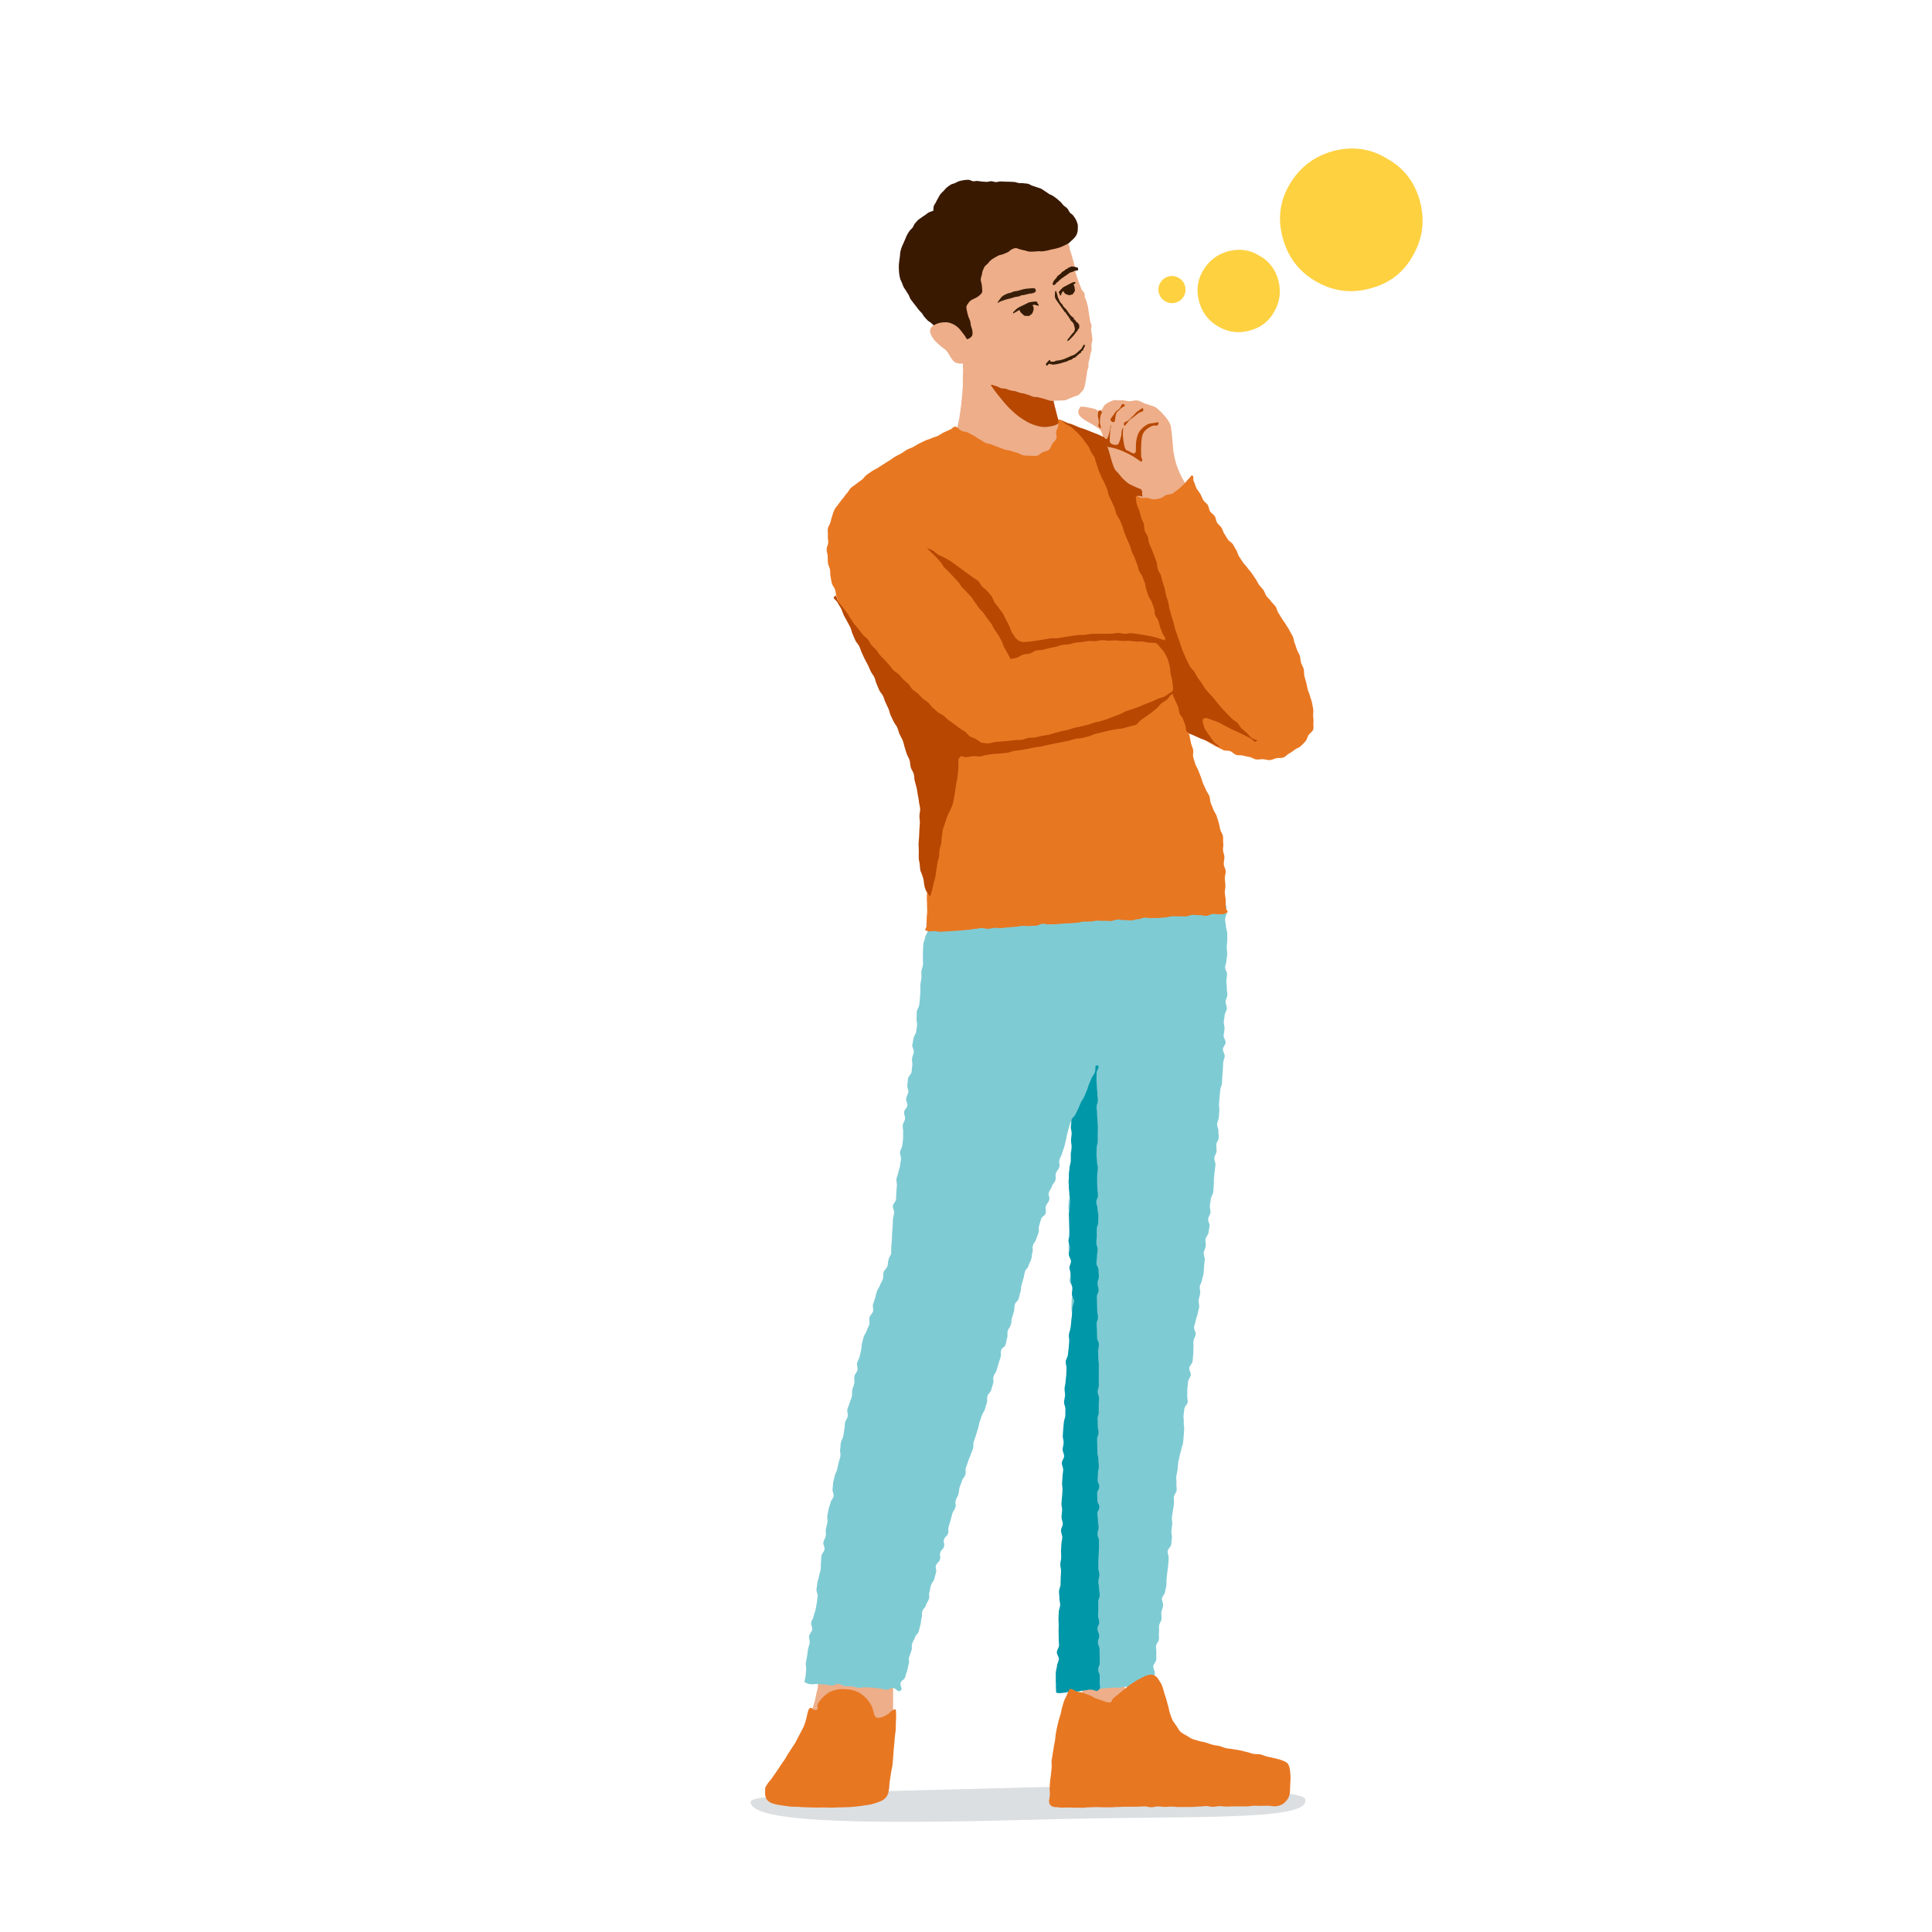 <?xml version="1.0" encoding="UTF-8"?>
<svg xmlns="http://www.w3.org/2000/svg" viewBox="0 0 1024 1024" width="640" height="640"><defs><clipPath id="a"><path fill="#edae89" d="M560.86 222.43c-.34-1.31-.66-2.48-.95-3.62-.34-1.34-.67-2.55-.94-3.67-.33-1.38-.62-2.6-.85-3.69-.3-1.45-.68-2.65-.82-3.71-.2-1.54-.15-2.75-.06-3.79.11-1.32.55-2.36 1.02-3.62.37-1 .83-2.11 1.35-3.53.37-1.01.68-2.22 1.09-3.63.31-1.07.61-2.24.94-3.62-1.66-.8-1.82-.13-3.65-.25s-1.83-.27-3.66-.39-1.84-.03-3.68-.15-1.85.03-3.68-.09-1.82-.36-3.66-.48-1.84-.05-3.68-.17-1.85.02-3.69-.1-1.83-.22-3.67-.34-1.84-.02-3.68-.14-1.83-.23-3.67-.35-1.84-.07-3.68-.19-1.84-.14-3.68-.26-1.84-.16-3.68-.28-1.9-.64-3.69-.19c.08 1.15.03 2.35.07 3.55s.09 2.33.1 3.54.11 2.34.09 3.54-.11 2.34-.15 3.54.12 2.36.05 3.55-.14 2.36-.22 3.54-.21 2.35-.32 3.53-.23 2.36-.36 3.53-.31 2.35-.47 3.52-.32 2.35-.51 3.51-.48 2.33-.7 3.48-.6 2.3-.85 3.44-.48 2.33-.77 3.45-.55 2.31-.88 3.41c.76.95 1.57 1.79 2.38 2.62s1.57 1.83 2.46 2.59 1.95 1.39 2.92 2.06 2.03 1.24 3.07 1.8 2.08 1.16 3.17 1.61 2.2.92 3.33 1.26 2.3.6 3.46.85 2.34.39 3.52.55 2.35.39 3.54.45 2.38.06 3.57.05 2.38-.1 3.56-.19 2.36-.3 3.53-.44 2.37-.26 3.53-.46 2.35-.43 3.5-.68 2.34-.5 3.48-.79 2.3-.68 3.41-1.01c1.17-.35 2.29-.77 3.38-1.14 1.17-.39 2.35-.62 3.42-1.02 1.18-.44 2.25-.98 3.28-1.4 1.21-.49 2.36-.85 3.33-1.28 1.34-.59 2.4-1.19 3.19-1.57.67-.32.39-1.68-.53-3.48-.49-.97-1.22-2.04-2.01-3.18-.68-.99-1.37-2.07-2.2-3.07s-1.78-1.8-2.66-2.67c-.94-.93-1.77-1.94-2.71-2.63-1.16-.85-2.29-1.43-3.32-1.7Z"/></clipPath></defs><path fill="#dbdfe1" d="M691.63 953.32c4.72 12.29-60.17 8.8-141.24 11.09-104.27 2.95-152.54.67-152.54-9.43 0-4.86 69.65-5.4 150.73-7.69 81.07-2.3 141.31 1.5 143.05 6.03"/><path fill="#edae89" d="M471.3 947.77c-.13 1.22-.32 2.41-.81 3.47-.44.97-1.23 1.83-2.36 2.64-.81.57-1.88.98-3.21 1.45-.97.35-2.08.68-3.39.96-1.04.22-2.19.44-3.48.62-1.08.15-2.24.38-3.51.5-1.1.1-2.29.09-3.54.16-1.12.07-2.3.09-3.54.14q-1.695.06-3.54.09c-1.13.02-2.31.13-3.55.14-1.24 0-2.43.19-3.58.19-1.24 0-2.44-.15-3.58-.16-1.25-.01-2.44-.02-3.58-.04-1.26-.02-2.45-.17-3.57-.2-1.27-.04-2.46-.03-3.58-.09q-1.935-.105-3.57-.24c-1.32-.11-2.5-.17-3.57-.31-1.36-.18-2.51-.47-3.5-.7-1.46-.33-2.57-.62-3.4-1.04-1.42-.73-2.1-1.55-2.42-2.51-.45-1.34-.5-2.5-.45-3.53.07-1.26.5-2.28 1.13-3.31.57-.95 1.24-1.91 2.12-2.86.75-.81 1.5-1.74 2.37-2.68.79-.85 1.71-1.57 2.44-2.51.68-.88 1.21-1.93 1.89-2.95.61-.91 1.27-1.86 1.92-2.92.58-.93 1.19-1.92 1.82-2.98.56-.94 1.09-1.98 1.71-3.05.56-.95 1.31-1.86 1.93-2.92.56-.96.95-2.08 1.57-3.14.57-.96 1.34-1.86 1.97-2.9.49-.82.88-2.23 1.46-3.78.44-1.18 1.03-2.45 1.46-3.77s.86-2.64 1.23-3.86c.48-1.55.91-2.91 1.21-3.85.35-1.11.48-2.38.75-3.64.25-1.2.67-2.4.87-3.63s.18-2.53.32-3.71c.16-1.35.45-2.6.54-3.68.19-2.22-.94-2.23.15-3.73 1.2-.28 2.47-.32 3.69-.46s2.45-.21 3.68-.22 2.47-.08 3.7.02 2.44.37 3.65.56 2.49.2 3.68.47 2.43.56 3.6.9 2.38.8 3.51 1.2c1.21.42 2.31 1.02 3.4 1.46 1.22.49 2.38.94 3.42 1.41 1.27.58 2.43 1.04 3.37 1.52 2.05 1.05 2.23.25 3.27 1.78.04 1.07-.05 2.29-.04 3.56 0 1.12.03 2.3.02 3.51s0 2.33-.03 3.52.03 2.36 0 3.52-.19 2.38-.23 3.52c-.04 1.24-.14 2.43-.17 3.52-.04 1.33.12 2.53.09 3.51-.03 1.19-.04 2.34-.07 3.46-.03 1.19-.27 2.34-.31 3.45-.04 1.2.04 2.35-.01 3.45-.05 1.2-.04 2.36-.1 3.45-.06 1.21-.23 2.36-.29 3.44-.07 1.23-.06 2.38-.13 3.45-.09 1.25-.08 2.4-.17 3.45-.11 1.29-.26 2.43-.35 3.43-.13 1.39-.22 2.53-.31 3.43Z"/><path fill="#edae89" fill-rule="evenodd" d="M572.54 908.8c-1.3-1.14.16-1.69.31-3.42l.3-3.45c.15-1.73.09-1.73.24-3.46s.2-1.72.35-3.45.11-1.73.26-3.46.21-1.72.36-3.46-.78-2.06.28-3.44 1.58-.53 3.17-1.08 1.58-.61 3.17-1.17 1.58-.59 3.18-1.15 1.61-.5 3.21-1.06 1.61-.53 3.2-1.09 1.76-2.07 3.2-1.19.22 1.72.47 3.41.28 1.68.53 3.37.28 1.68.53 3.37.16 1.7.41 3.39.28 1.69.52 3.38.21 1.7.46 3.39.31 1.68.56 3.38 1.49 2.01.43 3.36c-1.13 1.43-1.76.27-3.56.55s-1.79.33-3.59.6-1.8.29-3.6.57-1.81.18-3.61.45-1.79.32-3.59.6-1.9-.11-3.6.56c-1.82.71-2.22 1.7-3.59.5"/><path fill="#7fcbd4" fill-rule="evenodd" d="M490.93 489.17c-.11 1.19.85 3.11.74 4.3s-1.25 2.28-1.36 3.47-.83 2.32-.95 3.51-.05 2.39-.17 3.58.08 2.41-.04 3.6.18 2.42.06 3.61-.72 2.33-.85 3.52.15 2.42.02 3.61-.45 2.36-.58 3.54.16 2.42.02 3.61-.12 2.39-.25 3.58-.24 2.38-.37 3.56-1.13 2.27-1.27 3.46 0 2.4-.14 3.59.43 2.46.28 3.64-.36 2.36-.51 3.55-1.21 2.26-1.35 3.44-.53 2.34-.68 3.52.95 2.52.81 3.7-.79 2.3-.94 3.49.28 2.44.13 3.62-.24 2.37-.39 3.56-1.71 2.19-1.85 3.37-.25 2.37-.4 3.55.69 2.49.54 3.67-1.02 2.27-1.16 3.46.8 2.5.65 3.68-1.57 2.21-1.72 3.39.63 2.48.48 3.66-1.08 2.27-1.22 3.45.39 2.45.24 3.63.08 2.41-.06 3.59-.29 2.36-.43 3.55-1.05 2.28-1.19 3.46.68 2.48.54 3.67-.38 2.35-.52 3.54-.77 2.31-.91 3.5-.85 2.3-.99 3.49.35 2.44.22 3.63-.16 2.38-.29 3.57-.02 2.4-.14 3.59-1.57 2.24-1.69 3.43.8 2.48.67 3.67-.52 2.34-.64 3.53-.02 2.4-.14 3.59-.18 2.38-.29 3.57 0 2.4-.11 3.59-.21 2.38-.32 3.57.03 2.4-.07 3.6-1.28 2.24-1.38 3.44c-.42 1.1-.24 2.4-.65 3.53s-1.58 1.96-1.98 3.09 0 2.52-.38 3.66-1.16 2.11-1.53 3.26-1.31 2.08-1.67 3.22-.53 2.33-.89 3.48-.79 2.25-1.14 3.4.35 2.58.01 3.74-1.55 2.03-1.88 3.19.23 2.53-.09 3.69-1.06 2.17-1.37 3.34-1.29 2.12-1.6 3.28-.62 2.3-.92 3.46-.17 2.41-.46 3.58-.53 2.32-.81 3.49-1.06 2.19-1.34 3.36.49 2.56.21 3.73-1.37 2.13-1.63 3.3.22 2.49-.05 3.66-.79 2.26-1.05 3.44 0 2.43-.24 3.61-.92 2.23-1.17 3.41-.97 2.23-1.21 3.41.45 2.52.21 3.7-1.22 2.18-1.45 3.36-.12 2.4-.36 3.58-.34 2.36-.56 3.54-1.06 2.22-1.29 3.4-.15 2.39-.37 3.57.35 2.48.14 3.67-.73 2.28-.95 3.47-.59 2.31-.8 3.49-1.04 2.23-1.24 3.42-.64 2.3-.84 3.49-.13 2.39-.33 3.58.75 2.54.55 3.73-1.42 2.17-1.62 3.36-.83 2.27-1.03 3.46-.46 2.34-.66 3.52.22 2.45.03 3.63-.62 2.31-.81 3.5.13 2.43-.06 3.62-1.11 2.24-1.29 3.42.82 2.54.63 3.73-1.48 2.18-1.66 3.37-.06 2.4-.24 3.59.04 2.42-.14 3.6-.7 2.3-.88 3.49-.66 2.31-.84 3.5-.33 2.36-.51 3.55.8 2.53.62 3.71-.28 2.37-.45 3.55-.48 2.34-.66 3.52-.85 2.28-1.02 3.47-1.13 2.24-1.3 3.43.72 2.51.55 3.7-1.48 2.2-1.65 3.39.47 2.47.3 3.66-.75 2.3-.91 3.49-.29 2.37-.46 3.55-.52 2.34-.68 3.53.34 2.46.18 3.65-.14 2.39-.31 3.58-.45 1.79-.61 2.98c1.67.7 1.57 1 3.38 1.13s1.84-.22 3.65-.1 1.81.11 3.62.24 1.79.4 3.61.53 1.89-.96 3.7-.83 1.75.99 3.56 1.12 1.82.07 3.63.2 1.78.6 3.59.73 1.85-.38 3.66-.26 1.82.06 3.63.19 1.8.27 3.62.4 1.78.56 3.6.68 1.9-1.03 3.71-.91 2.45 2.49 3.95 1.46-.42-2.44.1-4.17 1.87-1.32 2.39-3.05.54-1.72 1.06-3.45.31-1.79.84-3.52-.29-1.97.24-3.7.67-1.68 1.2-3.41-.14-1.93.39-3.66.97-1.59 1.49-3.32 1.44-1.45 1.96-3.17.38-1.77.91-3.49.1-1.85.62-3.58-.1-1.91.43-3.64 1.37-1.47 1.89-3.2 1.02-1.58 1.55-3.3-.22-1.95.3-3.68.27-1.81.79-3.54 1.19-1.53 1.71-3.26.45-1.75.97-3.48-.53-2.05 0-3.77 1.56-1.41 2.08-3.14-.34-1.99.19-3.71 1.43-1.45 1.96-3.18-.51-2.04.01-3.77 1.59-1.41 2.12-3.13-.16-1.94.36-3.66.5-1.73 1.03-3.46.39-1.77.91-3.5 1.11-1.55 1.63-3.28-.34-1.99.18-3.72.91-1.61 1.43-3.34.11-1.85.64-3.58.71-1.67 1.24-3.4 1.25-1.51 1.77-3.24-.21-1.95.31-3.68.65-1.69 1.17-3.42.78-1.65 1.3-3.38.74-1.66 1.27-3.39-.11-1.92.41-3.65.64-1.69 1.16-3.42.55-1.72 1.07-3.45.36-1.78.88-3.51.64-1.7 1.16-3.42 1.07-1.56 1.6-3.29.53-1.73 1.05-3.46-.15-1.93.38-3.66 1.41-1.46 1.93-3.19.51-1.74 1.03-3.47-.27-1.97.25-3.7 1.08-1.56 1.6-3.29.49-1.74 1.01-3.47.58-1.71 1.1-3.44-.22-1.95.31-3.68 1.84-1.33 2.36-3.06.26-1.81.79-3.54-.15-1.94.37-3.67 1.09-1.56 1.62-3.29.06-1.87.58-3.6.53-1.73 1.05-3.46-.04-1.9.48-3.63 1.53-1.43 2.05-3.16.4-1.77.92-3.5.04-1.88.56-3.62.48-1.75 1.01-3.48.26-1.83.8-3.57 1.38-1.49 1.91-3.24.86-1.65 1.39-3.39.15-1.86.68-3.61-.27-1.99.26-3.74 1.17-1.55 1.71-3.3.71-1.69 1.24-3.44-.18-1.96.36-3.71.48-1.76 1.01-3.51 1.88-1.34 2.41-3.08-.39-2.03.14-3.77 1.22-1.54 1.75-3.28-.7-2.12-.17-3.87 1.06-1.59 1.6-3.33 1.32-1.51 1.85-3.25-.22-1.98.31-3.72 1.22-1.54 1.76-3.29-.44-2.05.09-3.79.83-1.65 1.36-3.4.65-1.71 1.18-3.46.35-1.8.88-3.55.23-1.84.77-3.59.39-1.8.92-3.55.52-1.84 1.24-3.52c-.07 1.19-.41 2.56-.47 3.74s.93 2.43.87 3.61-.52 2.35-.58 3.53.15 2.38.09 3.56-.27 2.36-.32 3.54-.07 2.37-.12 3.55.36 2.39.32 3.57-.26 2.37-.29 3.55-1.09 2.35-1.12 3.53.37 2.39.34 3.57.9 2.4.88 3.57-.95 2.36-.97 3.54-.25 2.37-.26 3.55.7 2.38.69 3.56.18 2.37.18 3.55-.27 2.38-.26 3.55-.35 2.38-.34 3.56.05 2.38.08 3.55-.24 2.39-.21 3.56.04 2.38.08 3.55 1.03 2.34 1.08 3.51.34 2.36.4 3.53-.8 2.42-.73 3.6-.36 2.41-.27 3.58 1.61 2.27 1.7 3.43-.4 2.42-.29 3.58-.53 2.4-.41 3.57c-.01 1.17-.04 2.33-.06 3.56s.36 2.38.35 3.61-.45 2.38-.46 3.6 1.04 2.39 1.04 3.61-.2 2.38-.2 3.6-.09 2.39-.09 3.6.56 2.39.56 3.61-.38 2.39-.38 3.6-1 2.39-1 3.6.42 2.39.41 3.61-.45 2.39-.45 3.61 1.54 2.39 1.54 3.6-.59 2.4-.59 3.61.41 2.39.41 3.61-.77 2.4-.77 3.61 1.06 2.39 1.06 3.6-.08 2.4-.07 3.61.12 2.4.13 3.61-.05 2.4-.04 3.61-1.34 2.41-1.33 3.62 1.41 2.39 1.42 3.6-.79 2.41-.78 3.62.04 2.4.06 3.61-.27 2.4-.25 3.61-.38 2.41-.37 3.61 1 2.39 1.01 3.6-.55 2.41-.53 3.62.41 2.4.42 3.6.67 2.39.69 3.59-1.14 2.42-1.12 3.62 1.33 2.38 1.35 3.58-.42 2.41-.4 3.61-.83 2.42-.8 3.62.25 2.4.28 3.6-.18 2.41-.16 3.61 1.05 2.38 1.08 3.59.16 2.4.19 3.6-.71 2.42-.68 3.62.37 2.4.4 3.6-.12 2.41-.09 3.61-.14 2.41-.1 3.61-.22 2.41-.19 3.62.84 2.38.88 3.59-.07 2.41-.03 3.62-.07 2.41-.03 3.62-.25 2.42-.21 3.62 1.35 2.37 1.39 3.57-1.33 2.46-1.29 3.66.04 2.41.09 3.61 1.04 2.37 1.09 3.57-.49 2.43-.44 3.63 1.07 2.37 1.12 3.57.21 2.4.27 3.6-.06 2.42 0 3.62-.96 2.46-.9 3.65.29 2.39.35 3.59.61 1.71.67 2.9c1.67.5 1.54.89 3.29.83s1.75.12 3.49.06 1.73-.35 3.47-.41 1.74-.26 3.48-.32 1.74-.22 3.48-.28 1.74.04 3.48-.02 1.73-.42 3.47-.49 1.77.65 3.51.59 1.72-.84 3.46-.9 1.78.85 3.52.78 1.88.19 3.52-.39c.16-1.18.46-2.48.62-3.68s.74-2.32.9-3.53-1-2.55-.84-3.76 1.43-2.23 1.59-3.44-.1-2.43.06-3.64-.35-2.46-.19-3.67 1.38-2.24 1.53-3.45-.11-2.44.04-3.64-.08-2.43.07-3.64 1.11-2.28 1.26-3.49-.21-2.45-.06-3.65.8-2.32.95-3.53-.8-2.52-.65-3.72 1.5-2.24 1.64-3.44.56-2.36.7-3.56 0-2.42.14-3.62.26-2.39.4-3.59.31-2.39.45-3.59.09-2.41.23-3.61-.68-2.51-.54-3.71 1.72-2.22 1.87-3.42.26-2.4.4-3.6-.41-2.48-.27-3.68.29-2.39.43-3.59-.32-2.46-.18-3.66.42-2.38.56-3.57.4-2.38.54-3.58-.2-2.45-.06-3.65 1.35-2.27 1.49-3.47-.26-2.46-.12-3.66-.21-2.46-.07-3.66.52-2.37.66-3.57.19-2.41.33-3.61.58-2.36.72-3.56.77-2.34.91-3.54.82-2.34.97-3.54.2-2.41.34-3.61.08-2.42.23-3.62-.34-2.47-.2-3.67-.26-2.47-.12-3.66.3-2.4.44-3.6 1.61-2.24 1.75-3.44-.39-2.48-.25-3.68-.05-2.44.09-3.64.25-2.41.39-3.6 1.27-2.28 1.42-3.48-.95-2.55-.81-3.74 1.59-2.24 1.74-3.44.2-2.41.35-3.61-.03-2.44.12-3.63-.13-2.45.02-3.65 1.04-2.31 1.19-3.5-1.04-2.57-.89-3.76.74-2.35.89-3.54.84-2.34.99-3.53.67-2.36.83-3.54-.45-2.5-.3-3.68.7-2.36.85-3.54-.38-2.49-.22-3.67 1.02-2.31 1.18-3.49.7-2.33.85-3.53.08-2.41.24-3.61.22-2.4.37-3.6-.72-2.51-.57-3.71.94-2.31 1.09-3.51-.29-2.45-.15-3.65 1.47-2.24 1.61-3.44.43-2.37.57-3.57-.87-2.52-.73-3.72 1.07-2.3 1.2-3.5-.44-2.47-.31-3.67.39-2.38.52-3.58 1.14-2.3 1.26-3.5.16-2.4.29-3.6-.04-2.42.08-3.63l.36-3.6c.12-1.2.34-2.39.46-3.59s-.74-2.49-.62-3.69 1.09-2.31 1.2-3.51-.24-2.44-.13-3.64 1.18-2.31 1.29-3.51-.29-2.44-.19-3.64-.78-2.48-.67-3.68.78-2.35.88-3.55l.3-3.6c.1-1.2-.28-2.44-.19-3.64s.24-2.4.33-3.6.23-2.4.32-3.6.82-2.36.91-3.56.11-2.41.19-3.61.24-2.4.31-3.6.06-2.41.13-3.62.76-2.37.83-3.58-1.02-2.47-.96-3.68 1.38-2.34 1.45-3.55-1.12-2.47-1.06-3.68.43-2.39.48-3.6-.45-2.43-.4-3.64.43-2.4.47-3.6 1.12-2.38 1.16-3.58-.71-2.44-.67-3.65.92-2.39.95-3.59-.36-2.43-.33-3.63-.23-2.42-.21-3.62.36-2.41.38-3.61-1.07-2.43-1.05-3.63.72-2.4.73-3.61.4-2.41.4-3.61-.27-2.41-.27-3.62.29-2.42.28-3.62 0-2.42 0-3.62-.67-2.4-.69-3.6-.42-2.41-.44-3.61.79-2.43.76-3.63-.1-2.82-.14-4.01c-1.74-.47-1.94-.03-3.74.08s-1.81-.04-3.61.07-1.73 1.36-3.53 1.47-1.86-.76-3.66-.65-1.76.78-3.56.89-1.81-.07-3.61.04-1.85-.77-3.66-.66-1.81.02-3.61.13-1.79.32-3.59.43-1.74 1.15-3.54 1.26-1.78.44-3.59.55-1.87-1.09-3.68-.98-1.81-.03-3.61.08-1.73 1.3-3.53 1.41-1.79.3-3.6.41-1.86-.88-3.66-.77-1.82-.21-3.62-.1-1.75 1.03-3.55 1.14-1.87-1.01-3.68-.9-1.75.89-3.56 1-1.84-.56-3.65-.45-1.8.17-3.6.28-1.81.06-3.61.17-1.75.92-3.56 1.03-1.85-.59-3.65-.48-1.77.67-3.57.78-1.86-.76-3.66-.65-1.79.31-3.6.42-1.81-.08-3.61.03-1.76.89-3.56 1-1.77.6-3.57.71-1.85-.64-3.65-.53-1.82-.26-3.63-.15-1.74 1.2-3.54 1.31-1.84-.55-3.65-.44-1.78.56-3.58.67-1.78.59-3.58.7-1.88-1.08-3.68-.97-1.78.47-3.59.58-1.83-.38-3.64-.27-1.75 1-3.56 1.11-1.87-.98-3.68-.87-1.71.81-3.51.54c-1.97-.29-2.23-.64-3.93 0Z"/><path fill="#0097a9" fill-rule="evenodd" d="M582.36 895.63c1.26-1.28.48-1.76.48-3.55s.06-1.8.05-3.59-.83-1.79-.83-3.59.83-1.8.82-3.59-.03-1.8-.04-3.59-.07-1.79-.07-3.59-.85-1.79-.85-3.59.67-1.8.66-3.59-.9-1.79-.91-3.59.92-1.8.91-3.59-.58-1.79-.58-3.59.14-1.8.13-3.59-.03-1.8-.04-3.59.79-1.8.78-3.59-.35-1.79-.36-3.59-.36-1.79-.36-3.59.53-1.8.53-3.59-.56-1.79-.56-3.59v-3.59c0-1.8.2-1.8.2-3.59s.17-1.8.16-3.59-.02-1.8-.02-3.59-.76-1.79-.76-3.59.57-1.8.57-3.59-.33-1.79-.33-3.59-.3-1.79-.3-3.59 1.02-1.8 1.01-3.59-1.04-1.79-1.04-3.59-.09-1.8-.1-3.59 1.1-1.8 1.09-3.6-.83-1.79-.83-3.59.19-1.8.18-3.59.45-1.8.44-3.59-.22-1.8-.22-3.59-.5-1.79-.51-3.59-.08-1.8-.09-3.59-.09-1.8-.09-3.59.77-1.8.76-3.59-.41-1.79-.41-3.59-.09-1.79-.1-3.59.62-1.79.61-3.59.02-1.79.01-3.59.17-1.79.16-3.59-.71-1.79-.72-3.59.62-1.8.62-3.6-.05-1.8-.06-3.59.06-1.79.05-3.59-.02-1.79-.02-3.59-.26-1.79-.26-3.59-.05-1.79-.06-3.59.38-1.8.37-3.59-.94-1.79-.94-3.59-.1-1.8-.1-3.59-.17-1.79-.17-3.59.74-1.8.73-3.59-.41-1.79-.41-3.59-.11-1.8-.11-3.59-.08-1.8-.09-3.59.92-1.8.92-3.6-.55-1.79-.55-3.59.7-1.8.7-3.59-.19-1.8-.2-3.59-1.06-1.79-1.07-3.59.27-1.8.27-3.59.33-1.8.33-3.59-.64-1.79-.65-3.59.22-1.8.22-3.6.02-1.8 0-3.59.78-1.8.77-3.6.06-1.8.06-3.6-.42-1.8-.43-3.59-.63-1.8-.64-3.59.87-1.8.87-3.6-.31-1.8-.32-3.59-.14-1.8-.15-3.59.07-1.8.07-3.6.33-1.8.33-3.59-.47-1.8-.48-3.59-.23-1.79-.23-3.59.11-1.8.11-3.6.57-1.8.56-3.59-.03-1.8-.03-3.6.09-1.8.09-3.59-.19-1.8-.19-3.6-.24-1.8-.24-3.6-.22-1.8-.23-3.6.64-1.8.64-3.6-.23-1.8-.24-3.6-.28-1.8-.29-3.6-.18-1.8-.18-3.6.05-1.8.05-3.6 2.14-3.54.41-4.04-.62 2.13-1.34 3.72-1.04 1.45-1.76 3.04-.61 1.64-1.33 3.23-.45 1.71-1.17 3.3-.63 1.63-1.35 3.22-1.03 1.45-1.75 3.04-.65 1.63-1.37 3.22-.83 1.55-1.55 3.14-1.51 1.31-2.08 2.96c-.07 1.19-.15 2.54-.21 3.71s.35 2.4.28 3.57-.26 2.36-.32 3.54.56 2.4.5 3.58-.48 2.35-.53 3.53.14 2.38.09 3.56-.78 2.35-.82 3.53-.34 2.37-.38 3.55.03 2.38 0 3.56.03 2.38 0 3.56.27 2.38.25 3.56.44 2.38.42 3.56-.2 2.37-.21 3.55-.46 2.37-.47 3.55.12 2.38.12 3.55.07 2.38.08 3.55.28 2.37.3 3.55-.74 2.39-.71 3.57.76 2.36.79 3.54-.62 2.4-.58 3.57 1.15 2.34 1.2 3.51-.97 2.43-.91 3.6.68 2.35.75 3.52-.06 2.39.03 3.56.66 2.34.76 3.5-.32 2.41-.21 3.58 1.05 2.36 1.17 3.52c-.17 1.17-.74 2.36-.9 3.56s-.09 2.38-.23 3.58-.23 2.36-.37 3.56-.28 2.35-.41 3.55-.77 2.31-.88 3.51.28 2.41.18 3.61-.19 2.37-.29 3.57-.33 2.36-.42 3.56-1.07 2.31-1.15 3.51.52 2.42.45 3.62-.1 2.38-.17 3.58-.29 2.37-.35 3.57-.48 2.36-.53 3.56.31 2.4.26 3.6-.5 2.36-.55 3.56.78 2.41.74 3.61 0 2.38-.05 3.58-.74 2.36-.78 3.56-.29 2.37-.33 3.58-.2 2.38-.24 3.58.5 2.4.47 3.6-.51 2.37-.54 3.57.82 2.4.79 3.6-1.2 2.35-1.23 3.56.76 2.4.73 3.6-.31 2.38-.34 3.58-.24 2.38-.26 3.58.29 2.39.26 3.59-.24 2.38-.27 3.58-.28 2.38-.31 3.58.39 2.39.36 3.59-.3 2.38-.32 3.58.7 2.4.68 3.6-.95 2.36-.98 3.56.73 2.4.71 3.6-.45 2.37-.48 3.57-.19 2.38-.22 3.58.15 2.39.12 3.59-.46 2.37-.49 3.57.45 2.4.42 3.6-.17 2.38-.2 3.58-.05 2.39-.08 3.59-.79 2.36-.82 3.56.24 2.39.2 3.59.47 2.4.43 3.6-.7 2.36-.74 3.56-.12 2.38-.16 3.58.17 2.39.12 3.59-.03 2.39-.07 3.58.14 2.39.09 3.59.18 2.4.13 3.6-1.09 2.34-1.14 3.54 1.12 2.43 1.07 3.63-.92 2.35-.98 3.55-.59 2.36-.65 3.56.04 2.39-.02 3.59.15 2.4.09 3.6.16 2.31.09 3.51c1.84.46 1.89.24 3.77.11s1.87-.46 3.75-.59 1.9.02 3.79-.11 1.87-.47 3.76-.6 1.96-.62 3.85-.38 2.37 1.41 3.7.05Z"/><path fill="#e87722" fill-rule="evenodd" d="M566.94 895.2c-.51 1.08-.98 1.96-1.44 3.07s-1.1 2.14-1.51 3.28-.69 2.3-1.06 3.45-.46 2.36-.79 3.52-.75 2.27-1.04 3.44-.59 2.32-.84 3.5-.45 2.35-.67 3.53-.25 2.39-.44 3.57-.47 2.35-.64 3.54-.42 2.36-.57 3.55-.44 2.37-.57 3.56.14 2.43.04 3.62-.28 2.39-.37 3.58-.39 2.38-.46 3.57-.19 2.4-.25 3.59.17 2.42.12 3.6-.38 2.4-.42 3.58c-.06 1.8 1.52 3.08 3.33 3.07s1.82.26 3.63.25 1.81-.04 3.63-.05 1.82.08 3.63.06 1.81.08 3.63.06 1.81-.22 3.63-.24 1.81-.09 3.63-.1 1.82.09 3.63.08 1.81.06 3.63.04 1.81-.16 3.63-.17 1.81-.11 3.63-.13 1.81 0 3.63-.01 1.82-.03 3.63-.04 1.81-.12 3.63-.14 1.82.44 3.63.43 1.81-.39 3.63-.4 1.82.24 3.63.22 1.81-.13 3.63-.14 1.82.21 3.63.2 1.81.02 3.63 0 1.82-.02 3.63-.03 1.81-.18 3.63-.2 1.81-.24 3.63-.25 1.82.38 3.63.37 1.81-.3 3.63-.32 1.82.21 3.64.2 1.82-.09 3.63-.1 1.82.04 3.63.02 1.82 0 3.63-.02 1.81-.31 3.63-.33 1.82.07 3.63.06 1.82-.06 3.64-.07 1.82.3 3.64.29c1.44-.01 2.89-.39 4.06-1.05s2.22-1.79 2.95-2.97 1.07-2.54 1.15-3.97c.06-1.23.1-2.53.13-3.83s.2-2.61.16-3.84a37 37 0 0 0-.34-3.84c-.26-1.72-.86-2.98-1.51-3.49-.68-.54-1.81-1.09-3.33-1.6-1.03-.35-2.24-.62-3.58-.96-1.11-.29-2.34-.49-3.62-.78-1.15-.26-2.28-.88-3.54-1.14-1.17-.24-2.47-.06-3.72-.31s-2.35-.74-3.58-.99-2.38-.64-3.6-.88-2.44-.36-3.66-.61-2.47-.28-3.68-.54-2.36-.86-3.55-1.13-2.47-.39-3.65-.69-2.37-.82-3.53-1.15c-1.23-.35-2.49-.46-3.62-.83-1.24-.4-2.47-.67-3.55-1.11-1.24-.5-2.24-1.29-3.23-1.84-1.24-.68-2.35-1.25-3.09-2.01-.85-.88-1.42-2.01-2.11-3.09s-1.57-1.97-2.1-3.13-.89-2.34-1.32-3.53-.54-2.46-.9-3.66-.67-2.43-1-3.62-.8-2.43-1.13-3.59c-.37-1.27-.69-2.5-1.1-3.6-.47-1.3-1.25-2.31-1.83-3.27-.75-1.23-1.53-2.02-2.58-2.45-.96-.39-2.03-.33-3.4.06-1.03.3-2.08.82-3.24 1.43-1 .53-2.08 1.06-3.12 1.75-.98.65-2.03 1.25-3.01 1.97s-1.91 1.49-2.83 2.23c-.97.79-1.9 1.58-2.75 2.32-1.01.87-2.04 1.55-2.81 2.26-1.61 1.48-.72 2.53-2.52 2.43s-1.81-.33-3.55-.95-1.77-.56-3.51-1.18-1.6-1.04-3.34-1.66-1.74-.64-3.48-1.27-1.93-.17-3.63-.9-1.59-1.1-3.44-1.18Z"/><path fill="#e87722" d="M440.37 958.11c1.23 0 2.41-.14 3.55-.17 1.24-.03 2.42-.01 3.55-.06 1.25-.05 2.43-.05 3.55-.12 1.26-.08 2.42-.29 3.53-.4 1.27-.12 2.43-.32 3.51-.47 1.29-.18 2.46-.32 3.5-.54 1.31-.28 2.41-.67 3.38-1.02 1.32-.47 2.42-.85 3.23-1.42 1.13-.8 1.82-1.73 2.26-2.7.48-1.07.59-2.24.71-3.45.13-1.22.28-2.83.47-4.96-.73.9-1.44 1.79-2.4 2.54-.91.71-1.93 1.36-2.99 1.95s-2.19.88-3.3 1.34-2.15 1.03-3.27 1.39-2.28.76-3.41 1.04c-1.2.29-2.4.44-3.5.63-1.28.22-2.48.35-3.53.44-1.53.14-2.76.1-3.54 0-1.41-.16-2.34-.76-3.05-1.62s-1.31-1.96-2.15-2.8c-.75-.74-1.67-1.24-3.13-1.32-.89-.05-2.11-.21-3.52-.3-1.08-.07-2.28-.12-3.52-.19-1.15-.06-2.35-.12-3.53-.16s-2.4-.26-3.53-.27c-1.29-.01-2.48.25-3.53.3-1.65.09-2.97.07-3.51.41-1.21.76-1.74 1.57-2.52 2.26-.65.57-1.45 1.03-2.99 1.4-.88.21-1.81.31-2.71.06s-1.71-.68-2.35-1.34c-.2 1.23-.22 2.62.34 4.29.32.96 1.03 1.83 2.46 2.56.83.42 1.95.73 3.41 1.06 1 .22 2.17.33 3.54.51 1.06.14 2.22.44 3.54.55 1.09.09 2.29 0 3.58.07 1.11.06 2.3.21 3.57.25 1.13.04 2.32.05 3.58.07 1.14.02 2.33.14 3.58.15 1.14 0 2.34-.16 3.58-.16 1.15 0 2.35.19 3.59.18Z"/><path fill="#e87722" d="M405.59 948.56c-.14-1.41.05-1.08.93-2.67.38-.69.96-1.43 1.72-2.26.42-.46 1.08-1.47 2.01-2.78.58-.82 1.24-1.77 1.95-2.82.6-.89 1.23-1.85 1.89-2.86.61-.92 1.33-1.83 1.96-2.81s1.13-1.98 1.75-2.95 1.27-1.91 1.87-2.88 1.31-1.92 1.88-2.88c.61-1.03 1.03-2.12 1.57-3.06.62-1.09 1.12-2.13 1.59-3.03.67-1.29 1.27-2.3 1.53-3.05.39-1.13.73-2.18.99-3.15.33-1.22.52-2.32.74-3.21.43-1.69.79-2.82 1.44-2.91 1.27-.19 1.52 1.38 3.1 1.08 1.69-.32.14-1.6 1.05-3.41.46-.9 1.24-1.8 2.05-2.77.69-.82 1.53-1.58 2.53-2.29.87-.62 1.84-1.21 2.99-1.65 1-.37 2.09-.66 3.32-.82 1.05-.14 2.19-.17 3.43-.1 1.27.07 2.43.16 3.49.4 1.24.28 2.35.64 3.34 1.1 1.14.53 2.06 1.27 2.91 1.96.98.8 1.79 1.63 2.44 2.51.77 1.05 1.5 2.02 1.92 2.96.75 1.7.94 3.07 1.07 3.35.25.51.28 1.79 1.08 2.49.51.44 1.33.61 2.63.29 1.24-.31 2.5-.93 3.58-1.61 1.8-1.14 1.34-1.54 3.09-2.45s1.4-.09 1.53 3.38c.03.64-.06 1.94-.14 3.7-.05 1.08 0 2.34-.09 3.7-.08 1.16-.35 2.38-.45 3.67-.09 1.19-.21 2.43-.32 3.68s-.22 2.46-.34 3.69-.14 2.49-.27 3.69c-.14 1.27-.16 2.53-.31 3.69-.17 1.32-.53 2.53-.71 3.64-.24 1.48-.34 2.75-.59 3.65-.31 1.13-.81 2.16-1.52 3.05-.66.84-1.55 1.56-2.56 2.25-.86.59-1.82 1.23-2.93 1.74-.96.44-2.06.77-3.2 1.19-1.01.37-2.1.68-3.24 1.04-1.03.32-2.14.57-3.29.9-1.05.3-2.14.59-3.29.91-1.06.29-2.08.84-3.22 1.16-1.06.29-2.23.5-3.43.73-1.1.2-2.28.26-3.48.4-1.13.14-2.29.31-3.48.4s-2.32.13-3.5.17-2.33-.06-3.5-.08-2.34.03-3.5-.03-2.35-.15-3.49-.27-2.34-.32-3.47-.48c-1.19-.18-2.35-.36-3.45-.59-1.19-.25-2.36-.42-3.43-.74-1.19-.37-2.32-.75-3.3-1.2-1.17-.54-2.1-1.29-2.9-1.96-1-.85-1.7-1.76-1.96-2.82Z"/><path fill="#edae89" d="M560.86 222.43c-.34-1.31-.66-2.48-.95-3.62-.34-1.34-.67-2.55-.94-3.67-.33-1.38-.62-2.6-.85-3.69-.3-1.45-.68-2.65-.82-3.71-.2-1.54-.15-2.75-.06-3.79.11-1.32.55-2.36 1.02-3.62.37-1 .83-2.11 1.35-3.53.37-1.01.68-2.22 1.09-3.63.31-1.07.61-2.24.94-3.62-1.66-.8-1.82-.13-3.65-.25s-1.83-.27-3.66-.39-1.84-.03-3.68-.15-1.85.03-3.68-.09-1.82-.36-3.66-.48-1.84-.05-3.68-.17-1.85.02-3.69-.1-1.83-.22-3.67-.34-1.84-.02-3.68-.14-1.83-.23-3.67-.35-1.84-.07-3.68-.19-1.84-.14-3.68-.26-1.84-.16-3.68-.28-1.9-.64-3.69-.19c.08 1.15.03 2.35.07 3.55s.09 2.33.1 3.54.11 2.34.09 3.54-.11 2.34-.15 3.54.12 2.36.05 3.55-.14 2.36-.22 3.54-.21 2.35-.32 3.53-.23 2.36-.36 3.53-.31 2.35-.47 3.52-.32 2.35-.51 3.51-.48 2.33-.7 3.48-.6 2.3-.85 3.44-.48 2.33-.77 3.45-.55 2.31-.88 3.41c.76.95 1.57 1.79 2.38 2.62s1.57 1.83 2.46 2.59 1.95 1.39 2.92 2.06 2.03 1.24 3.07 1.8 2.08 1.16 3.17 1.61 2.2.92 3.33 1.26 2.3.6 3.46.85 2.34.39 3.52.55 2.35.39 3.54.45 2.38.06 3.57.05 2.38-.1 3.56-.19 2.36-.3 3.53-.44 2.37-.26 3.53-.46 2.35-.43 3.5-.68 2.34-.5 3.48-.79 2.3-.68 3.41-1.01c1.17-.35 2.29-.77 3.38-1.14 1.17-.39 2.35-.62 3.42-1.02 1.18-.44 2.25-.98 3.28-1.4 1.21-.49 2.36-.85 3.33-1.28 1.34-.59 2.4-1.19 3.19-1.57.67-.32.39-1.68-.53-3.48-.49-.97-1.22-2.04-2.01-3.18-.68-.99-1.37-2.07-2.2-3.07s-1.78-1.8-2.66-2.67c-.94-.93-1.77-1.94-2.71-2.63-1.16-.85-2.29-1.43-3.32-1.7Z"/><g clip-path="url(#a)"><path fill="#b74701" d="M525.04 203.99c1.8-.11 1.76.35 3.51.78s1.73.49 3.48.92 1.73.51 3.47.95 1.77.33 3.52.77 1.72.56 3.46.99 1.74.44 3.49.87 1.76.37 3.51.8 1.74.46 3.49.89 1.76.4 3.5.83 1.76.4 3.51.83 1.9.07 3.45.99c1.39.83.27 1.33.29 3.16.01.99 0 2.11-.25 3.22-.23 1.05-.55 2.11-1.17 3.01-.58.85-1.39 1.59-2.45 2.1-.97.47-2.16.77-3.51.98-1.1.17-2.32.32-3.65.21-1.12-.1-2.31-.36-3.58-.73-1.09-.32-2.22-.75-3.41-1.31-1.03-.49-2.08-1.11-3.18-1.8-.97-.61-2-1.26-3.02-2.06-.91-.71-1.83-1.51-2.78-2.38-.86-.79-1.72-1.65-2.6-2.57-.81-.84-1.59-1.78-2.42-2.75-.76-.89-1.54-1.83-2.32-2.83-.72-.93-1.51-1.87-2.25-2.9-.69-.96-1.38-1.95-2.08-3Z"/></g><path fill="#edae89" d="M511.39 109.13c.75-.37 1.6-.48 2.33-.8s1.5-.68 2.25-.98 1.47-.8 2.23-1.06 1.53-.67 2.3-.9 1.64-.3 2.42-.5 1.57-.59 2.36-.74 1.67-.1 2.47-.21 1.64-.32 2.44-.37 1.66.22 2.47.22 1.64.16 2.44.21 1.65-.02 2.45.08 1.63.21 2.42.37 1.6.39 2.37.62 1.59.45 2.34.73 1.65.35 2.38.69 1.19 1.28 1.9 1.67 1.62.49 2.29.93 1.52.74 2.15 1.23 1.34 1.01 1.93 1.55 1.08 1.28 1.64 1.86 1.14 1.22 1.65 1.83.91 1.31 1.37 1.95 1.01 1.24 1.43 1.91 1.06 1.24 1.45 1.93.33 1.64.68 2.34.6 1.48.92 2.19.81 1.39 1.11 2.11.82 1.41 1.08 2.14c.28.77.21 1.63.45 2.37.25.79.56 1.52.77 2.25.23.81.44 1.58.62 2.3.22.85.5 1.61.65 2.3.22.97.47 1.75.58 2.31.13.67.03 1.54.28 2.43.2.72.41 1.52.68 2.34.24.74.51 1.51.79 2.3s.61 1.5.9 2.26.53 1.54.84 2.29 1.16 1.29 1.47 2.01c.34.77.08 1.76.41 2.45.2.75.67 1.48.88 2.36.18.78.45 1.59.63 2.45.17.8.23 1.65.39 2.5s.23 1.66.37 2.5.28 1.66.4 2.5.65 1.62.75 2.46-.28 1.74-.2 2.57.38 1.68.43 2.51.23 1.71.25 2.54c.01.87-.47 1.71-.5 2.53-.04.88.16 1.74.07 2.54-.11.89-.4 1.7-.6 2.46-.19.77-.26 1.55-.42 2.29-.17.78-.47 1.5-.61 2.25-.14.78.05 1.6-.07 2.34-.12.79-.55 1.5-.66 2.25-.11.79-.21 1.56-.32 2.3-.11.79-.25 1.55-.37 2.29-.13.79-.23 1.55-.38 2.28a27 27 0 0 1-.6 2.22c-.22.69-.71 1.24-1.37 1.86-.53.5-.97 1.27-1.73 1.7-.66.38-1.51.48-2.29.81-.72.3-1.44.69-2.22.93s-1.47.77-2.26.94-1.65.06-2.44.16-1.64.04-2.42.06c-.84.03-1.66.21-2.42.14-.86-.08-1.65-.33-2.36-.55-.63-.19-1.42-.52-2.41-.77-.73-.19-1.56-.38-2.45-.6-.77-.19-1.67-.05-2.53-.26-.79-.19-1.53-.72-2.37-.93-.8-.2-1.58-.55-2.41-.76s-1.66-.26-2.48-.48-1.58-.62-2.39-.83-1.7-.18-2.51-.4-1.58-.64-2.38-.88-1.78-.03-2.56-.28c-.83-.27-1.55-.8-2.31-1.07-.84-.3-1.68-.49-2.41-.8-.86-.36-1.61-.79-2.26-1.15-.92-.51-1.4-1.23-1.79-1.73-.37-.46-1.05-.97-1.69-1.73-.46-.55-1.01-1.15-1.58-1.82-.49-.57-.97-1.23-1.52-1.87-.51-.58-1.08-1.15-1.63-1.78-.51-.59-.99-1.24-1.53-1.86s-1.16-1.11-1.69-1.73-.93-1.32-1.45-1.93-1.3-1.01-1.82-1.62-.99-1.29-1.51-1.89-1.1-1.21-1.6-1.81c-.54-.64-.85-1.43-1.34-2.02-.55-.66-1.09-1.25-1.56-1.84-.57-.7-1.11-1.3-1.54-1.86-.65-.84-.76-1.74-1.02-2.18-.2-.35-1.22-.76-1.8-1.83-.34-.62-.52-1.48-.94-2.31-.34-.68-.6-1.47-.98-2.28-.33-.71-.59-1.5-.93-2.3-.31-.73-.4-1.58-.72-2.38-.3-.75-1.23-1.27-1.51-2.07s-.12-1.69-.38-2.49-.62-1.52-.85-2.33-.38-1.6-.58-2.41-.67-1.54-.84-2.35-.51-1.59-.64-2.42.38-1.72.29-2.55-.54-1.6-.6-2.43.31-1.66.3-2.49-.46-1.66-.42-2.48.33-1.64.42-2.46.22-1.63.36-2.45-.02-1.7.18-2.5.68-1.53.94-2.32.69-1.5 1.01-2.27.26-1.7.64-2.44 1.07-1.3 1.51-2.01.69-1.52 1.19-2.2 1.01-1.31 1.55-1.95 1.39-.94 1.98-1.54.9-1.42 1.54-1.98 1.32-.98 1.98-1.5 1.37-.9 2.06-1.38 1.34-.93 2.06-1.37 1.21-1.19 1.96-1.59 1.61-.47 2.37-.84Z"/><path fill="#391900" d="M538.71 131.48c.64.33 1.41.5 2.23.74.71.21 1.47.4 2.29.54.75.13 1.5.52 2.31.59.76.07 1.57-.03 2.38-.02s1.56-.14 2.36-.18 1.58.13 2.38.05 1.56-.28 2.34-.4 1.53-.41 2.3-.58 1.57-.25 2.32-.48 1.56-.37 2.28-.65 1.47-.64 2.17-.98 1.49-.64 2.14-1.05 1.19-1.1 1.78-1.59 1.18-1.07 1.68-1.65c.57-.67.95-1.38 1.22-2.13s.39-1.58.37-2.42c-.02-.79.13-1.68-.11-2.51-.22-.76-.51-1.59-.9-2.36-.36-.71-.9-1.39-1.37-2.1-.44-.67-1.33-1.04-1.87-1.7s-.74-1.51-1.32-2.13-1.33-.99-1.94-1.57-1.01-1.33-1.65-1.88-1.21-1.14-1.87-1.65-1.34-1-2.01-1.48-1.56-.67-2.25-1.12-1.34-1-2.05-1.41-1.38-.99-2.1-1.35c-.76-.39-1.63-.49-2.37-.81s-1.54-.5-2.31-.76-1.46-.84-2.24-1.03-1.64-.15-2.44-.29-1.64 0-2.45-.1-1.58-.52-2.39-.58-1.63-.09-2.44-.12-1.63-.04-2.44-.05-1.64-.12-2.44-.11-1.64.32-2.44.33-1.65-.46-2.45-.45-1.64.34-2.44.34-1.64-.13-2.44-.16c-.83-.03-1.63-.26-2.41-.33-.83-.07-1.7.27-2.47.14s-1.57-.74-2.38-.76-1.66.1-2.47.2-1.62.33-2.41.54-1.48.71-2.23 1.03-1.61.43-2.31.85-1.34.95-1.99 1.45-1.1 1.2-1.68 1.78-1.2 1.09-1.7 1.74-.84 1.38-1.25 2.09-.81 1.39-1.14 2.14-.95 1.39-1.19 2.18-.11 1.64-.26 2.46c-.74.23-1.53.44-2.27.8s-1.28.95-1.97 1.39-1.34.84-1.97 1.35-1.37.85-1.96 1.42-1.06 1.2-1.59 1.81-.7 1.47-1.18 2.12-1.19 1.1-1.63 1.77-.9 1.32-1.29 2.03-.61 1.48-.96 2.21-.65 1.45-.95 2.2-.73 1.44-.97 2.2-.5 1.53-.68 2.31-.12 1.61-.25 2.4-.25 1.57-.32 2.37-.24 1.59-.25 2.39-.03 1.61.03 2.41.06 1.62.19 2.41.27 1.59.48 2.37.68 1.47.96 2.23.53 1.51.89 2.23c.35.73.94 1.32 1.32 2.03s.87 1.34 1.28 2.03.56 1.54 1 2.21.97 1.29 1.43 1.94 1.01 1.26 1.49 1.89.95 1.31 1.45 1.92 1.12 1.16 1.64 1.76.83 1.43 1.37 2.01 1.07 1.23 1.62 1.78c.58.59 1.39.91 1.96 1.45.6.58 1.19 1.12 1.77 1.63.63.57 1.12 1.23 1.69 1.72.66.56 1.41.91 1.99 1.37.71.58 1.32 1.1 1.86 1.51 1.22.92.75 1.06 1.86 1.51 1.03.42.85.43 2.14.63.65.1 1.43.09 2.22.18.73.09 1.5-.05 2.24 0 .78.05 1.54.23 2.22.2.92-.04 1.67-.27 2.13-.54.81-.47 1.47-.97 1.72-1.81.19-.64.13-1.48-.02-2.54-.1-.7-.47-1.47-.73-2.42-.2-.73-.13-1.62-.42-2.52-.28-.86-.73-1.6-.95-2.35-.25-.88-.5-1.7-.65-2.44-.18-.93-.41-1.8-.38-2.54.04-.92.69-1.59 1.15-2.26.43-.62.93-1.2 1.79-1.64.71-.36 1.41-.67 2.04-.99.73-.37 1.35-.81 1.89-1.26.59-.49 1.19-1.01 1.45-1.76.21-.61.04-1.38-.03-2.28-.05-.65-.05-1.4-.27-2.25-.21-.77-.43-1.54-.43-2.3s.4-1.51.57-2.27.2-1.56.51-2.27.57-1.49.98-2.14 1.19-1.09 1.69-1.65c.54-.61.98-1.26 1.55-1.73.66-.55 1.31-1 1.92-1.31.64-.32 1.37-.85 2.25-1.25.74-.34 1.69-.36 2.49-.71s1.6-.68 2.36-1.01c.85-.37 1.44-1.24 2.13-1.53 1.4-.6 1.2-.61 2.48-.67Z"/><path fill="#edae89" d="M500.79 185.16c.65.45 1.14 1.14 1.64 1.87.46.67.89 1.4 1.33 2.12s.9 1.46 1.44 2.04c.58.62 1.28 1.07 2.11 1.29s1.66.28 2.43.25c.85-.04 1.66-.17 2.39-.48s1.41-.81 2.02-1.37c.56-.51.89-1.2 1.02-2.04.11-.69.14-1.49 0-2.33-.12-.72-.43-1.45-.69-2.23-.24-.71-.51-1.44-.84-2.17-.32-.69-.63-1.41-1.02-2.1s-.79-1.34-1.22-1.99-.94-1.25-1.41-1.86-.94-1.27-1.46-1.83c-.55-.59-1.12-1.11-1.72-1.54-.65-.47-1.32-.86-2-1.15-.73-.32-1.46-.58-2.2-.72-.77-.15-1.56-.12-2.31-.09s-1.55.12-2.28.3c-.77.19-1.51.43-2.17.76-.72.37-1.39.79-1.92 1.28-.7.65-.97 1.47-.98 2.32 0 .76.3 1.55.75 2.41.36.69.77 1.45 1.36 2.17.51.63 1.16 1.2 1.8 1.82.6.57 1.22 1.17 1.9 1.72s1.33 1.06 2.04 1.56Z"/><path fill="#edae89" fill-rule="evenodd" d="M629.58 258.34c-.64-1.03-1.32-1.98-1.86-2.93-.6-1.05-1.17-2.05-1.65-3.02-.53-1.09-.98-2.14-1.39-3.15-.45-1.11-.9-2.17-1.23-3.21-.36-1.13-.6-2.25-.84-3.34s-.49-2.24-.66-3.37-.2-2.26-.33-3.42-.17-2.24-.28-3.42q-.165-1.635-.36-3.42c-.12-1.09-.33-2.21-.48-3.4-.13-.72-.77-2.01-1.87-3.5-.7-.95-1.55-2.01-2.54-3.07-.87-.92-1.87-1.83-2.91-2.73-.81-.71-2.25-1.18-3.69-1.63s-2.87-.82-3.8-1.34c-1.45-.8-2.32-1.08-3.18-1.16-.91-.09-1.78.16-3.36.42-1.11.18-3.83-.67-4.8-.48-1.15.22-3.48-.35-4.37.03-1.58.67-2.91 1.24-3.86 1.96-2.19 1.66-.84 2.4-2.8 3.31-1.66.77-1.63-.42-3.6-.88-1.16-.27-2.44-.55-3.6-.75-1.78-.31-3.23-.48-3.55-.12-1.05 1.39-1.26 2.56-.87 3.63s1.38 1.98 2.6 2.86c1 .72 2.2 1.34 3.38 1.99s2.34 1.38 3.36 2.04c1.33.86 2.38 1.74 2.75 2.73.35.93.68 2.13 1.14 3.5.35 1.06.89 2.19 1.29 3.45.35 1.11.66 2.31 1.04 3.53.35 1.14.67 2.33 1.04 3.52s.68 2.35 1.03 3.53.66 2.37 1.01 3.54.73 2.37 1.07 3.52c.36 1.22.75 2.39 1.08 3.52.36 1.25.67 2.45.99 3.55.38 1.33.78 2.5 1.07 3.52.63 2.19-.19 2.14 1.01 3.53 1.14.43 2.32.81 3.55 1.02s2.44.24 3.68.25 2.46.02 3.69-.11 2.44-.37 3.64-.63 2.42-.53 3.59-.88 2.31-.94 3.43-1.37c1.19-.45 2.4-.76 3.48-1.25 1.18-.55 2.28-1.14 3.28-1.7 1.2-.67 2.23-1.39 3.09-2.02 1.48-1.07 2.46-2.03 2.6-2.63Z"/><path fill="#b74701" fill-rule="evenodd" d="M589.42 223.53c-2.03-1.13.2-2.43 1.33-4.46.84-1.5 1.22-1.2 2.47-2.38s1.01-3.19 2.51-2.36-1.06 1.29-2.11 2.58-1.65.98-2.11 2.58c-.74 2.56-.1 5.14-2.09 4.04M595.72 225.09c-.25-1.72 1.24-1.22 2.49-2.43s1.26-1.21 2.51-2.42 1.05-1.48 2.52-2.41c1.2-.76 2.53-2.29 2.72-.88.22 1.62-1.28 1.03-2.56 2.05s-1.29 1-2.57 2.02-1.49.8-2.56 2.04c-1.29 1.5-2.33 3.65-2.57 2.03ZM583.55 217.81c1.11.91-.16 1.43-.32 2.86s-.23 1.42-.3 2.85c-.08 1.59 1.27 4.14-.01 3.19-1.45-1.07-.27-1.78-.52-3.57s-.55-1.77-.49-3.57c.05-1.41.72-2.53 1.65-1.76Z"/><path fill="#b74701" fill-rule="evenodd" d="M586.89 236.84c1.1.14 2.2.32 3.27.59s2.12.63 3.16 1 2.04.82 3.05 1.29 2 .92 2.97 1.46 1.9 1.12 2.83 1.73 1.79 1.21 2.7 1.87c1.26-1.2-.03-1.43-.05-3.45-.01-1.05-.05-2.25-.04-3.48s.07-2.38.14-3.49c.09-1.37.29-2.58.5-3.43.3-1.23 1.01-2.25 1.93-3.09s2.05-1.52 3.11-2.01c1.86-.87 2.97.56 3.55-1.21.49-1.49-1.41-.45-3.15-.32-.94.07-2.02.23-3.02.82-.83.49-1.85 1.19-2.86 2.29-.71.77-1.45 1.73-1.96 3.09-.37.99-.66 2.18-.82 3.6-.12 1.08-.19 2.31-.14 3.69.07 2.03-.37 2.63-1.29 2.5-.75-.1-1.76-.74-2.99-1.43-.81.06-1.41-.88-1.8-2.31-.25-.92-.42-2.01-.56-3.13s-.25-2.19-.3-3.17c-.1-1.81.63-4.61-.08-3.19-1 1.98-.35 2.19-.89 4.34-.48 1.89-1.1 3.73-1.58 4.09-1.02.75-3.59.16-4.21-.97-.23-.41-.21-1.68-.13-3.16.05-1.03.11-2.16.21-3.18.18-1.75.55-1.58.4-3.16-.24.93-.47 2.45-.8 3.9-.36 1.58-.84 3.09-1.38 3.71-.64.74-1.43-1.55-2.34-1.18.19 1.48.69 1.32 1.23 2.71s.38 1.54 1.34 2.68"/><path fill="#e87722" fill-rule="evenodd" d="M491.17 493.35c-1.69-.54-.13-.92-.06-3.1.03-1.02.02-2.22.05-3.54.03-1.11.25-2.3.27-3.54.02-1.15-.1-2.34-.08-3.55s-.12-2.37-.11-3.55.13-2.39.12-3.55c-.01-1.23.32-2.43.28-3.56-.04-1.27-.54-2.45-.62-3.52-.1-1.41-.22-2.6-.39-3.51-.21-1.09.13-2.4-.05-3.72-.16-1.15-1.25-2.26-1.39-3.55-.13-1.18-.19-2.43-.3-3.69s.72-2.51.62-3.76-.2-2.44-.29-3.68-.54-2.44-.62-3.66.1-2.5.02-3.7-.98-2.44-1.06-3.63c-.09-1.28.75-2.58.66-3.75-.1-1.32-.24-2.56-.34-3.68-.1-1.04-1.09-2.23-1.14-3.62-.04-1.14.49-2.4.47-3.71-.02-1.19-.1-2.43-.12-3.69s-.44-2.45-.47-3.69-.28-2.47-.33-3.68.16-2.51.07-3.69a49 49 0 0 0-.45-3.65c-.21-1.38-.32-2.59-.66-3.59-.33-.97-.4-2.24-.9-3.51-.4-1.03-1.08-2.06-1.57-3.25-.44-1.06-.74-2.24-1.23-3.39-.46-1.07-1.03-2.13-1.53-3.26s-1.44-1.97-1.93-3.08-.23-2.52-.73-3.62-1.73-1.86-2.23-2.95-.74-2.32-1.24-3.4-1.32-2.06-1.82-3.13-1.06-2.19-1.56-3.25c-.53-1.14-.94-2.28-1.43-3.31-.55-1.16-.65-2.45-1.13-3.45-.58-1.23-.72-2.51-1.16-3.43-.98-2.04-1.96-3.07-1.96-3.07-1.31-1.27-1.1-.8-2.64-2.53-.68-.77-1.1-2.02-1.99-3.1-.71-.86-1.85-1.51-2.65-2.55-.7-.91-.93-2.25-1.68-3.29-.68-.95-1.44-1.89-2.14-2.94-.65-.98-1.5-1.88-2.15-2.94-.62-1.01-1.46-1.93-2.08-3.01s-1.27-2.06-1.84-3.16-.99-2.21-1.52-3.32-1.2-2.12-1.69-3.25-.63-2.36-1.07-3.51-.41-2.41-.79-3.58-1.34-2.12-1.67-3.3-.44-2.39-.71-3.59-.08-2.44-.29-3.65-.93-2.3-1.07-3.52-.08-2.43-.16-3.65-.54-2.41-.55-3.64.77-2.4.83-3.63-.32-2.44-.19-3.66-.2-2.49 0-3.7 1.13-2.25 1.41-3.45.62-2.33.97-3.51c.32-1.1.69-2.19 1.26-3.3.52-1.02 1.39-1.83 2.1-2.86.66-.94 1.36-1.85 2.16-2.8.75-.88 1.34-1.93 2.2-2.81.81-.83 1.28-2.07 2.18-2.9s1.95-1.37 2.89-2.15 1.93-1.38 2.88-2.13 1.57-1.87 2.54-2.58 1.96-1.37 2.95-2.05 2.13-1.11 3.14-1.77 2-1.3 3.01-1.94 2.02-1.29 3.04-1.9 1.95-1.4 2.98-2 2.13-1.12 3.16-1.7 1.99-1.38 3.02-1.95 2.26-.9 3.3-1.45 2.08-1.25 3.11-1.79c1.09-.56 2.19-1.04 3.23-1.56 1.11-.56 2.33-.78 3.36-1.28 1.13-.55 2.35-.77 3.37-1.26 1.17-.55 2.12-1.34 3.11-1.8 1.24-.57 2.34-1.06 3.26-1.47 2.08-.93 1.45-1.67 3.24-1.62 1.05.57 1.88 1.61 2.9 2.15s2.44.46 3.47.99 2.09 1.13 3.13 1.64 1.96 1.41 3 1.91 2.01 1.35 3.05 1.83c1.1.5 2.38.53 3.43.98 1.11.48 2.23.86 3.29 1.28 1.13.45 2.23.87 3.3 1.25 1.15.41 2.37.45 3.45.78 1.18.36 2.27.74 3.37 1 1.2.29 2.23 1.2 3.34 1.36 1.23.18 2.45.22 3.56.25 1.25.03 2.51.17 3.61 0 1.22-.2 2.1-1.4 3.13-1.86 1.09-.49 2.43-.55 3.3-1.35s1.13-2.03 1.77-3.1c.57-.95 1.76-1.71 2.16-2.9.36-1.04-.3-2.43-.06-3.66.21-1.09 1.01-2.14 1.12-3.39.1-1.11-.05-1.76-.02-3 1.83.19 1.52.67 3.19 1.46s1.81.47 3.47 1.27 1.56 1.01 3.22 1.81 1.59.94 3.26 1.74 1.94.21 3.61 1 1.8.51 3.47 1.31 1.49 1.14 3.01 2.19c.5 1.05.74 2.07 1.16 3.14s1.67 1.87 2.05 2.96-.03 2.47.34 3.56.65 2.25 1.04 3.33 1.2 2.04 1.66 3.1 1.31 1.92 1.87 2.94 1.05 2.01 1.74 2.96.85 2.29 1.68 3.14c.79.8 1.67 1.64 2.63 2.37.89.67 2.1 1 3.16 1.59 1.05.53 2.01 1.31 3.08 1.64s2.39-.05 3.51.1 2.27.8 3.41.75 2.32-.31 3.44-.54 1.98-1.29 3.06-1.69 2.33-.31 3.35-.85 1.87-1.31 2.81-1.98 1.71-1.47 2.57-2.25 1.55-1.63 2.31-2.49 1.83-1.96 2.49-2.9c1.74.29.37 1.66 1.4 3.66.46.88.67 2.11 1.3 3.29.51.94 1.36 1.82 1.98 2.93.53.97.92 2.1 1.53 3.18.55.98 1.79 1.62 2.41 2.67.57.98.62 2.32 1.24 3.35.59.98 1.83 1.59 2.46 2.61s.61 2.36 1.25 3.37 1.66 1.71 2.31 2.7.85 2.23 1.52 3.22 1.21 2.02 1.88 2.99 1.93 1.53 2.61 2.49c.63 1.06 1.21 2.14 1.84 3.16s.83 2.37 1.48 3.38 1.36 2.05 2.02 3.05 1.65 1.84 2.33 2.84 1.58 1.88 2.27 2.87 1.36 2.03 2.06 3.01 1.16 2.17 1.85 3.15 1.63 1.84 2.33 2.82.99 2.29 1.69 3.27 1.74 1.76 2.42 2.75 1.7 1.79 2.38 2.8.84 2.36 1.5 3.38 1.29 2.05 1.92 3.09 1.44 1.97 2.04 3.03 1.34 2.04 1.9 3.12 1.22 2.11 1.75 3.21.52 2.42 1.01 3.55.76 2.29 1.2 3.43 1.12 2.15 1.51 3.32.3 2.42.66 3.6 1.09 2.18 1.4 3.38.09 2.44.37 3.65c.27 1.22.7 2.37.98 3.51.3 1.22.49 2.42.78 3.56.31 1.21.9 2.31 1.19 3.45.31 1.22.79 2.35 1.04 3.48.27 1.23.49 2.42.67 3.57.2 1.24-.07 2.46-.01 3.63.06 1.24.28 2.41.14 3.59s.24 2.57-.17 3.72-1.79 1.78-2.45 2.86c-.59.97-.77 2.31-1.62 3.28-.74.85-1.6 1.73-2.56 2.6-.84.76-2.14 1.09-3.16 1.87-.98.74-1.91 1.42-2.95 1.98s-1.89 1.71-3.02 2.1-2.47.13-3.65.37-2.3.92-3.51 1.01-2.41-.42-3.62-.46-2.43.26-3.63.11-2.26-1.01-3.44-1.26-2.33-.46-3.49-.78-2.52 0-3.65-.37-2.02-1.52-3.13-1.95-2.58-.1-3.66-.58-2.19-1.09-3.25-1.61c-1.11-.54-2.15-1.18-3.18-1.73-1.11-.59-2.12-1.28-3.11-1.85-1.12-.64-2.18-1.24-3.13-1.82-1.16-.72-2.09-1.52-2.94-2.09-1.88-1.25-1.47-2.97-2.9-1.87s.19 1.32.6 3.53c.2 1.07.45 2.31.72 3.65.23 1.16.85 2.31 1.13 3.56s-.25 2.62.05 3.82.72 2.45 1.06 3.59c.38 1.3 1.17 2.37 1.58 3.4.46 1.18.88 2.35 1.35 3.49s.74 2.41 1.22 3.54 1.04 2.28 1.53 3.41 1.31 2.16 1.79 3.3.32 2.57.79 3.72.92 2.3 1.36 3.46 1.3 2.17 1.7 3.35.77 2.36 1.13 3.56.52 2.41.82 3.64 1.2 2.28 1.43 3.52 0 2.51.16 3.77-.19 2.48-.1 3.75.7 2.42.72 3.7c.02.97-.37 2.27-.32 3.76.04 1.14.94 2.38.99 3.71.05 1.2-.5 2.48-.44 3.77s.24 2.49.3 3.74-.37 2.55-.31 3.77c.06 1.31.38 2.56.44 3.74.07 1.39.01 2.67.07 3.75.11 2.28 1.97 2.54.28 3.33s-1.62.55-3.42.66-1.83-.25-3.63-.14-1.76.85-3.57.96-1.84-.45-3.65-.34-1.83-.25-3.63-.14-1.77.67-3.58.78-1.82-.13-3.62-.03-1.82-.11-3.62 0-1.78.47-3.59.58-1.8.18-3.61.29-1.81-.03-3.62.07-1.83-.32-3.64-.22-1.77.67-3.58.78-1.78.54-3.59.65-1.83-.26-3.64-.15-1.84-.4-3.64-.3-1.77.66-3.58.77-1.83-.21-3.63-.1-1.82-.16-3.63-.05-1.79.31-3.6.42-1.82-.03-3.62.08-1.79.47-3.59.58-1.8.18-3.61.29-1.81.04-3.62.15-1.8.23-3.61.33-1.82-.02-3.62.09-1.84-.39-3.64-.28-1.76.86-3.57.97-1.81.08-3.62.19-1.82-.13-3.63-.03-1.79.33-3.6.44-1.8.2-3.61.3-1.8.27-3.6.37-1.83-.21-3.64-.1-1.79.36-3.6.47-1.84-.47-3.65-.36-1.79.38-3.6.48-1.79.36-3.6.47-1.8.2-3.61.31-1.81.15-3.61.26-1.81.12-3.62.23-1.81.09-3.62.2-1.85-.52-3.66-.34-1.74.41-3.47-.15Z"/><path fill="#b74701" fill-rule="evenodd" d="M491.1 290.28c.81.88 1.61 1.61 2.41 2.47s1.79 1.58 2.59 2.44 1.55 1.8 2.35 2.66 1.27 2.06 2.07 2.92 1.73 1.63 2.53 2.49 1.65 1.7 2.44 2.57 1.62 1.73 2.4 2.61 1.29 2.02 2.06 2.9 1.72 1.63 2.49 2.53 1.65 1.7 2.4 2.62 1.3 1.98 2.04 2.91 1.31 1.97 2.02 2.91 1.7 1.67 2.4 2.63 1.36 1.92 2.04 2.9 1.48 1.84 2.14 2.84 1.08 2.1 1.71 3.11 1.42 1.89 2.03 2.91 1.1 2.08 1.68 3.13.78 2.25 1.33 3.31 1.23 2 1.76 3.07 1.15 2.04 1.66 3.12c1.14-.38 2.35-.45 3.46-.81s2.12-1.23 3.23-1.58 2.42-.24 3.54-.58 2.12-1.25 3.24-1.56 2.45-.08 3.58-.37 2.29-.63 3.42-.91 2.33-.46 3.47-.71 2.26-.79 3.41-1.01 2.38-.1 3.55-.29 2.28-.73 3.45-.89 2.35-.21 3.53-.34 2.33-.45 3.51-.54 2.37.12 3.56.06 2.33-.5 3.53-.53 2.35.31 3.55.31 2.35-.21 3.55-.19 2.33.28 3.53.33 2.35-.18 3.55-.11 2.33.32 3.53.41 2.36-.1 3.56 0 2.31.47 3.51.58 2.38.05 3.58.18c1.1.48 1.81 1.62 2.66 2.62.75.89 1.68 1.75 2.26 2.92.53 1.07 1.21 2.16 1.62 3.38s.67 2.4.96 3.62.22 2.52.43 3.72c.22 1.28.72 2.48.86 3.64.16 1.37.35 2.63.44 3.71.17 2.25-.61 1.94-.12 3.73s.71 1.61 1.36 3.25.8 1.58 1.45 3.22.13 1.85.77 3.49 1.21 1.42 1.86 3.06.58 1.67 1.23 3.32-.24 2.2.98 3.49 1.63.97 3.27 1.76 1.68.71 3.33 1.51 1.78.52 3.42 1.31 1.7.68 3.35 1.47 1.43 1.34 3.23 1.66-1.31-.9-2.67-2.62c-.71-.9-1.38-2.04-2.16-3.13s-1.55-2.08-2.16-3.13c-.72-1.24-1.01-2.57-1.28-3.59-.42-1.55-.17-2.38 1.34-2.62.5-.08 1.66.29 3.44 1.01 1.01.41 2.26.71 3.52 1.29 1.07.49 2.13 1.21 3.31 1.78 1.11.53 2.2 1.17 3.33 1.73s2.33.99 3.43 1.55c1.17.59 2.33 1.09 3.38 1.64 1.24.64 2.39 1.19 3.35 1.69 2.02 1.06 1.54 2.36 3.23 1.57 1.61-.76-1.13-.41-2.8-1.91-.75-.67-1.46-1.67-2.45-2.59-.79-.74-1.79-1.42-2.71-2.3-.81-.77-1.22-2.05-2.11-2.92-.81-.8-2.01-1.27-2.87-2.15-.8-.82-1.67-1.64-2.5-2.52s-1.62-1.7-2.44-2.59-1.52-1.79-2.32-2.69-1.43-1.88-2.2-2.79-1.63-1.71-2.39-2.64-1.62-1.75-2.34-2.68-1.22-2.05-1.93-3.01-1.4-1.92-2.07-2.89-1.13-2.1-1.77-3.09-1.7-1.75-2.3-2.76-1.03-2.17-1.58-3.2-.99-2.17-1.49-3.23-.9-2.21-1.33-3.29-.71-2.27-1.13-3.47c-.38-1.11-.84-2.24-1.22-3.44-.35-1.13-.84-2.25-1.18-3.46-.33-1.14-.55-2.34-.88-3.55s-.79-2.28-1.12-3.49-.62-2.33-.94-3.53-.38-2.4-.7-3.6-.79-2.29-1.11-3.48-.41-2.41-.74-3.6-.76-2.31-1.1-3.5c-.33-1.13-.57-2.31-.93-3.49s-1.27-2.1-1.64-3.26-.19-2.45-.57-3.6-.85-2.25-1.23-3.39-.94-2.22-1.32-3.36-1.05-2.19-1.43-3.33-.35-2.43-.74-3.56-1.25-2.14-1.63-3.26-.13-2.52-.5-3.64c-.39-1.18-1.03-2.23-1.39-3.34-.38-1.2-.62-2.38-.95-3.48-.37-1.22-1.04-2.29-1.33-3.37-.34-1.28-.3-2.53-.51-3.57-.26-1.32 2.02-1.15 3.51-.57-.54-2.82.42-2.47-.91-3.99-1.19-.44-2.27-.87-3.28-1.36-1.14-.55-2.27-1-3.21-1.61-1.07-.69-1.89-1.59-2.73-2.34-.94-.83-1.61-1.81-2.32-2.7-.76-.97-1.79-1.73-2.34-2.75s-.85-2.27-1.27-3.37-.66-2.3-1-3.43-.67-2.29-1.01-3.42-.98-2.18-1.41-3.28-.69-2.28-1.29-3.32c-1.48-.9-1.51-.89-3.12-1.53s-1.62-.61-3.22-1.25-1.6-.66-3.21-1.3-1.68-.47-3.29-1.1-1.57-.73-3.18-1.37-1.69-.44-3.3-1.08-1.52-.93-3.17-1.44c.99.58 1.77 1.53 2.67 2.17s2.15.96 2.99 1.67c.89.75 1.71 1.55 2.49 2.32.83.82 1.66 1.62 2.37 2.44.78.89 1.44 1.83 2.09 2.68.73.96 1.44 1.87 2.02 2.74.71 1.07.98 2.25 1.45 3.09 1.03 1.84 1.19 1.31 1.83 2.87.68 1.65.21 1.33 1.06 3.42.38.94.59 2.15 1.1 3.41.41 1.01.91 2.1 1.4 3.29.42 1.04 1.15 2.04 1.62 3.2.43 1.06.95 2.14 1.41 3.29.43 1.07.48 2.34.94 3.48s1.09 2.1 1.55 3.23.99 2.15 1.44 3.27.61 2.31 1.06 3.43 1.34 2.03 1.79 3.13.94 2.19 1.38 3.3.64 2.32 1.08 3.42.9 2.22 1.34 3.32 1.05 2.16 1.49 3.26.63 2.34 1.06 3.43 1.11 2.16 1.54 3.24c.46 1.15.83 2.28 1.25 3.35.46 1.16.6 2.39 1.01 3.44.47 1.19 1.38 2.12 1.78 3.14.49 1.26.95 2.37 1.31 3.32.31.81.27 2.13.77 3.51.36 1.01.69 2.16 1.12 3.38.38 1.07 1.33 2 1.73 3.16.38 1.1.83 2.21 1.23 3.34s.2 2.45.59 3.57 1.35 2.09 1.73 3.18c.41 1.18.61 2.38.97 3.44.43 1.26.97 2.35 1.31 3.32.71 2.07 2.05 2.09 1 3.53-1.09-.4-2.33-.84-3.49-1.16s-2.26-.67-3.44-.92-2.32-.43-3.51-.62-2.33-.45-3.52-.58-2.35-.41-3.54-.49-2.39.37-3.59.32-2.36-.43-3.55-.45-2.37.37-3.56.39-2.37.02-3.56.06-2.38-.09-3.57-.02-2.39-.01-3.57.07-2.36.45-3.53.55-2.4-.04-3.57.08-2.36.39-3.53.52-2.36.4-3.52.54-2.36.47-3.51.61c-1.33.16-2.67-.14-3.9.06-1.33.22-2.61.45-3.83.66-1.34.24-2.62.39-3.83.57-1.37.21-2.62.47-3.82.52-1.4.06-2.74.38-3.91.1-1.27-.31-2.25-1.21-3.25-2.1-.55-1.12-1.41-2.01-1.94-3.05-.57-1.11-.81-2.34-1.35-3.38-.58-1.1-1.09-2.2-1.65-3.23-.6-1.1-1.08-2.21-1.67-3.22-.62-1.08-1.5-1.96-2.12-2.96-.66-1.06-1.59-1.89-2.24-2.86-.69-1.03-.88-2.37-1.58-3.32-.74-.99-1.6-1.86-2.35-2.77s-1.9-1.55-2.72-2.42-1.24-2.18-2.12-3-2.08-1.27-3.02-2.05-1.96-1.35-2.95-2.08-1.86-1.47-2.88-2.17c-.97-.66-1.87-1.46-2.92-2.13-.98-.63-1.88-1.46-2.95-2.11-1-.61-2.07-1.16-3.15-1.79-1.01-.59-2.2-.94-3.28-1.56-1.01-.58-1.82-1.61-2.9-2.23-1.02-.58-2.15-.83-3.24-1.44Z"/><path fill="#b74701" fill-rule="evenodd" d="M487.89 461.8c-.21-1.09-.31-2.25-.41-3.57-.09-1.15-.52-2.36-.54-3.65-.02-1.18.02-2.42.03-3.68s-.15-2.44-.11-3.68.22-2.44.27-3.68.11-2.46.16-3.68.22-2.47.26-3.67-.25-2.5-.23-3.69c.02-1.28.4-2.51.38-3.67-.03-1.32-.5-2.52-.6-3.63-.11-1.06-.32-2.3-.61-3.73-.23-1.15-.31-2.44-.62-3.75-.28-1.19-.68-2.4-1.01-3.67s-.19-2.57-.53-3.8-1.25-2.3-1.6-3.51-.27-2.62-.63-3.79c-.4-1.29-1.2-2.38-1.56-3.51-.44-1.38-.8-2.62-1.13-3.63-.28-.85-.44-2.11-1.02-3.52-.41-1-1.11-2.03-1.65-3.26-.45-1.04-.67-2.28-1.19-3.46-.47-1.06-1.38-1.99-1.91-3.15-.48-1.07-1.05-2.15-1.58-3.29-.49-1.08-.63-2.36-1.15-3.49s-1.03-2.18-1.55-3.3-.79-2.3-1.31-3.42-1.49-1.97-2.02-3.09-.92-2.25-1.44-3.36-.64-2.39-1.16-3.49-1.39-2.04-1.91-3.14-.97-2.24-1.49-3.34-1.21-2.13-1.73-3.23-1.02-2.22-1.54-3.31-.82-2.33-1.34-3.41-1.52-2-2.04-3.08-.94-2.28-1.46-3.36c-.54-1.13-.67-2.42-1.18-3.49-.55-1.14-1.2-2.18-1.71-3.23-.56-1.15-1.24-2.18-1.75-3.21-.57-1.18-.87-2.4-1.36-3.4-.61-1.25-1.39-2.24-1.84-3.17-1.02-2.09-2.96-2.1-1.78-3.49s.93 1.24 2.25 3.12c.57.82 1.41 1.68 2.21 2.79.63.87 1.43 1.76 2.2 2.8.66.89 1.13 2.03 1.89 3.03.69.9 1.22 1.99 1.98 2.97.7.9 1.53 1.77 2.3 2.73.71.9 1.38 1.89 2.15 2.84.73.9 1.88 1.49 2.66 2.42s1.13 2.12 1.91 3.04 1.74 1.61 2.52 2.53 1.3 2 2.09 2.9 1.7 1.65 2.5 2.55 1.57 1.77 2.38 2.66 1.42 1.92 2.24 2.79 2.02 1.35 2.85 2.21 1.54 1.8 2.38 2.66 1.84 1.51 2.69 2.35 1.28 2.08 2.14 2.91 1.99 1.35 2.86 2.17 1.6 1.76 2.48 2.57 2 1.33 2.89 2.12 1.48 1.92 2.38 2.7 1.74 1.62 2.66 2.39 2.17 1.1 3.1 1.85 1.71 1.66 2.65 2.4 1.98 1.32 2.93 2.04 1.86 1.48 2.82 2.17 2.02 1.26 3 1.93 1.62 1.86 2.61 2.51 2.3.83 3.3 1.46 1.9 1.39 2.92 1.99c1.19-.03 2.38.36 3.57.3s2.36-.59 3.55-.68 2.38-.25 3.57-.36 2.38-.18 3.57-.31 2.38-.21 3.57-.37 2.41-.02 3.59-.2 2.3-.81 3.47-1 2.42-.03 3.6-.25 2.32-.6 3.49-.83 2.38-.31 3.55-.55 2.29-.75 3.45-1.01 2.31-.65 3.46-.93 2.36-.46 3.51-.75 2.28-.77 3.42-1.07 2.38-.4 3.52-.72 2.36-.51 3.49-.85 2.28-.78 3.41-1.13 2.38-.46 3.51-.82 2.3-.72 3.42-1.09 2.23-.95 3.34-1.33 2.26-.86 3.36-1.26 2.14-1.18 3.23-1.59 2.33-.69 3.41-1.11c1.15-.44 2.31-.76 3.39-1.19 1.15-.46 2.21-1.02 3.28-1.45 1.16-.47 2.32-.79 3.37-1.24 1.17-.49 2.22-1.08 3.24-1.53 1.19-.52 2.44-.67 3.42-1.12 1.26-.57 2.13-1.53 3.04-1.96 2.09-.99 2.46-2.96 3.35-1.42s-1.1.83-2.67 2.34c-.72.69-1.34 1.75-2.31 2.64-.79.73-1.99 1.15-2.92 1.98-.83.74-1.48 1.77-2.4 2.55-.86.74-1.77 1.48-2.69 2.23s-1.92 1.3-2.85 2.02-1.92 1.31-2.86 2.01-1.62 1.83-2.58 2.48c-1.2.31-2.4.69-3.57.99s-2.38.62-3.55.91-2.48.23-3.65.52-2.44.39-3.61.67-2.39.6-3.56.88-2.4.54-3.57.82-2.29 1.05-3.46 1.32-2.39.61-3.56.88-2.49.16-3.67.43-2.35.79-3.53 1.05-2.42.5-3.59.75-2.44.4-3.61.65-2.42.5-3.59.74c-1.23.25-2.39.63-3.56.86-1.23.24-2.46.3-3.63.52-1.23.24-2.42.52-3.59.73-1.24.23-2.44.44-3.6.64-1.25.22-2.47.27-3.64.46-1.25.21-2.39.82-3.55 1-1.26.2-2.5.2-3.65.37-1.27.19-2.52.08-3.67.23-1.29.17-2.49.38-3.62.52-1.31.15-2.48.71-3.59.82-1.36.13-2.61-.23-3.69-.15-1.45.11-2.64.51-3.63.54-2.57.1-2.23-1.3-3.44.06s-.57 1.18-.76 3.39c-.09 1.04.06 2.28-.08 3.62-.12 1.13-.26 2.33-.42 3.59-.15 1.16-.5 2.34-.68 3.55s-.29 2.4-.51 3.58-.32 2.43-.59 3.58c-.29 1.23-.39 2.48-.73 3.56-.41 1.27-.95 2.41-1.43 3.35-.5.96-1.06 2.02-1.5 3.27-.37 1.06-.83 2.19-1.16 3.42-.3 1.11-.88 2.22-1.15 3.44-.26 1.14-.27 2.38-.51 3.59s-.11 2.41-.32 3.61-.73 2.31-.92 3.51-.11 2.43-.3 3.61-.64 2.35-.83 3.53-.37 2.41-.56 3.57c-.2 1.23-.29 2.44-.49 3.58-.22 1.25-.73 2.39-.96 3.49-.27 1.3-.52 2.47-.8 3.51-.4 1.43-.62 2.61-1.08 3.4-.92-1.23-1.65-2.13-2.07-2.96-.67-1.33-.87-2.34-1.07-3.47-.17-.95-.1-2.09-.61-3.57-.32-.92-.62-2.06-1.27-3.37Z"/><g fill="#fed141"><path d="M667.42 135.46c-5.02-3.07-10.48-3.84-16.39-2.3-5.85 1.59-10.3 4.99-13.37 10.19-3.01 5.08-3.72 10.54-2.13 16.39 1.59 5.9 4.96 10.33 10.1 13.29 5.26 3.07 10.81 3.81 16.65 2.21 5.9-1.54 10.27-4.9 13.11-10.1q4.515-7.8 2.13-16.65c-1.59-5.85-4.96-10.19-10.1-13.02ZM624.74 147.32q-2.475-1.56-5.37-.78c-1.93.52-3.4 1.65-4.41 3.4-1.01 1.65-1.25 3.44-.73 5.37s1.65 3.4 3.4 4.41c1.68.98 3.49 1.21 5.41.69 1.93-.52 3.38-1.62 4.36-3.3.98-1.74 1.21-3.58.69-5.51s-1.64-3.35-3.35-4.27ZM752.58 106.58c-2.76-10.12-8.59-17.64-17.49-22.55q-13.035-7.98-28.38-3.99-15.18 4.14-23.16 17.64c-5.21 8.79-6.44 18.25-3.68 28.38 2.76 10.23 8.59 17.89 17.49 23.01 9.1 5.32 18.71 6.6 28.84 3.83 10.23-2.66 17.79-8.49 22.7-17.49 5.21-9 6.44-18.61 3.68-28.84Z"/></g><path fill="#381e08" d="M528.77 160.64c.11-.43.12-.67.24-.84.39-.55.88-1.04 1.23-1.62.59-.94 1.48-1.54 2.39-1.97.81-.38 1.66-.84 2.54-.93.99-.09 1.72-.81 2.72-.9.77-.06 1.62-.21 2.37-.46 1.64-.55 3.3-.96 5.03-1 1.1-.01 2.2-.4 3.2 0 .67.53.55 1.14.37 1.75-.44.24-.8.57-1.37.67-.42.07-.93.36-1.3.26-.54-.15-.88.23-1.35.26-.66.05-1.3.35-1.96.47-.8.15-1.67.02-2.34.65-.38-.17-.62.23-.91.24-1.1.05-2.11.28-3.18.67-1.12.41-2.37.55-3.51.96-1.38.49-2.84.76-4.17 1.79h-.01Z"/><path fill="#351b05" d="M536.95 166.26c.03-.41-.03-.68.07-.78.98-1.02 1.92-2.05 3.23-2.71.97-.5 1.96-.94 2.92-1.4.58-.27 1.12-.59 1.68-.86.73-.36 1.59-.43 2.41-.56.85-.14 1.65-.19 2.47.05.06.02.12.06.19.09-.09.17-.16.34-.23.47.32.49 1.09.71.78 1.52-1.09-.1-2.1-.92-3.23-.31.52.59.62 1.36.6 2.06-.01.74-.4 1.46-.68 2.17-.32.82-1.3.7-1.46 1.45-.64 0-1.23.04-1.82 0-.4-.04-.93-.04-1.18-.28-.9-.9-2.11-1.57-2.31-2.94-1.16.65-2.25 1.29-3.47 1.98v.03ZM569.86 149.47c.09.23.24.3.16.45-.25.5-.49.61-1.14.9.84.84.68 2.02.85 3.12.04.29-.23.66-.41.96-.28.42-.61.81-.94 1.26-.61-.28-1.03.46-1.76.26-.64-.17-1.34-.28-1.86-.65-.49-.35-.98-.82-1.12-1.48-1.01.47-.96 1.59-1.45 2.4-.72-.2-.48-.85-.65-1.32-.13-.02-.28-.06-.45-.09.02-.06.02-.13.04-.18.25-.69.7-1.22 1.24-1.74.51-.5 1.01-1.07 1.63-1.39.47-.25.98-.46 1.46-.72.82-.43 1.64-.89 2.48-1.3 1.14-.56 1.93-.48 1.93-.48Z"/><path fill="#381e08" d="M565.65 180.87c.15-.52.13-.92.32-1.1 1.21-1.12 1.85-2.74 3.2-3.72.2-.73.78-1.3.47-2.26-.29-.9-.32-1.88-.9-2.7-.54-.76-1.63-1.16-1.63-2.3-.48-.04-.65-.27-.56-.77.02-.14-.3-.33-.47-.49-.13-.11-.4-.24-.38-.32.08-.42-.09-.56-.48-.7-.17-.07-.16-.77-.32-.8-.45-.1-.62-.43-.83-.73-1.46-2.06-2.92-4.13-4.38-6.2-.19-.27-.3-.55-.42-.87-.36-.98-.09-1.94-.08-2.89 0-.26.15-.52.26-.93.23.23.44.35.46.48.09.77.52 1.47.61 2.21.12.96.69 1.68 1.01 2.53.24.66.72 1.31 1.25 1.77.58.5.61 1.29 1.18 1.74.7.57 1.27 1.24 1.77 1.99.74 1.11 1.45 2.22 2.5 3.09.38.32 1.15.42.9 1.22 0 .04.1.19.18.2.84.17.83 1.22 1.45 1.49.77.33.87 1.09 1.29 1.45-.02.66-.05 1.16-.07 1.77-.22.26-.81.35-.76.99.02.15-.15.33-.27.45-.99.96-1.59 2.22-2.63 3.13-.8.69-1.31 1.71-2.68 2.25h.02Z"/><path fill="#351b05" d="M569.12 143.77c-.45.37-1.04.34-1.53.58-.17.09-.41.06-.55.17-1.24.86-2.43 1.82-3.72 2.6-1.28.77-2.17 2.04-3.43 2.83-.12.07-.12.31-.23.4-.45.42-.83 1-1.71.57-.03-1.01.35-1.71.85-2.39.51-.69 1.22-1.18 1.57-2.01.05-.1.11-.22.2-.28.77-.56 1.61-1.03 2.17-1.86.2-.3.59-.43.89-.64l.9-.64c.3-.21.61-.64.9-.58.58.12.37-.54.74-.59.54-.09 1.03-.33 1.51-.61.42-.26.96.14 1.45 0 .38-.11.81.32 1.27.33.91.03 1.08.33 1.02 1.34 0 .09-.03.21-.03.21-.78.4-1.68.1-2.26.59Z"/><path fill="#381e08" d="M554.94 193.87c-.73-.65-.78-.83-.33-1.36.4-.5.82-.98 1.26-1.42.19-.17.49-.23.76-.35.05.39.1.7.14.94.73 0 1.41.02 2.07.02.7-.73 1.67-.53 2.5-.7.9-.18 1.8-.36 2.66-.71.78-.33 1.59-.62 2.35-1.02.78-.41 1.64-.72 2.5-1.02.28-.11.58-.25.84-.41 1.09-.7 1.92-1.73 2.98-2.5.77-.55 1.03-1.53 1.52-2.31.24-.4.44-.28.83-.17 0 .24.09.61-.05.76-.36.34-.36.86-.66 1.2s-.04 1.07-.71 1.1c-.74.02-.28.81-.75 1.04-.45.21-.83.57-1.21.9-.63.54-1.24 1.12-1.88 1.67-.1.09-.25.18-.36.15-.52-.08-.79.25-1.06.6-.19.25-.46.28-.71.39-.69.33-1.55.29-2.11.92-1.71.34-3.31 1.08-5.04 1.35-.74.1-1.46.32-2.21.33-.78.03-1.47-.48-2.37-.43l-.96 1.08v-.02Z"/></svg>
